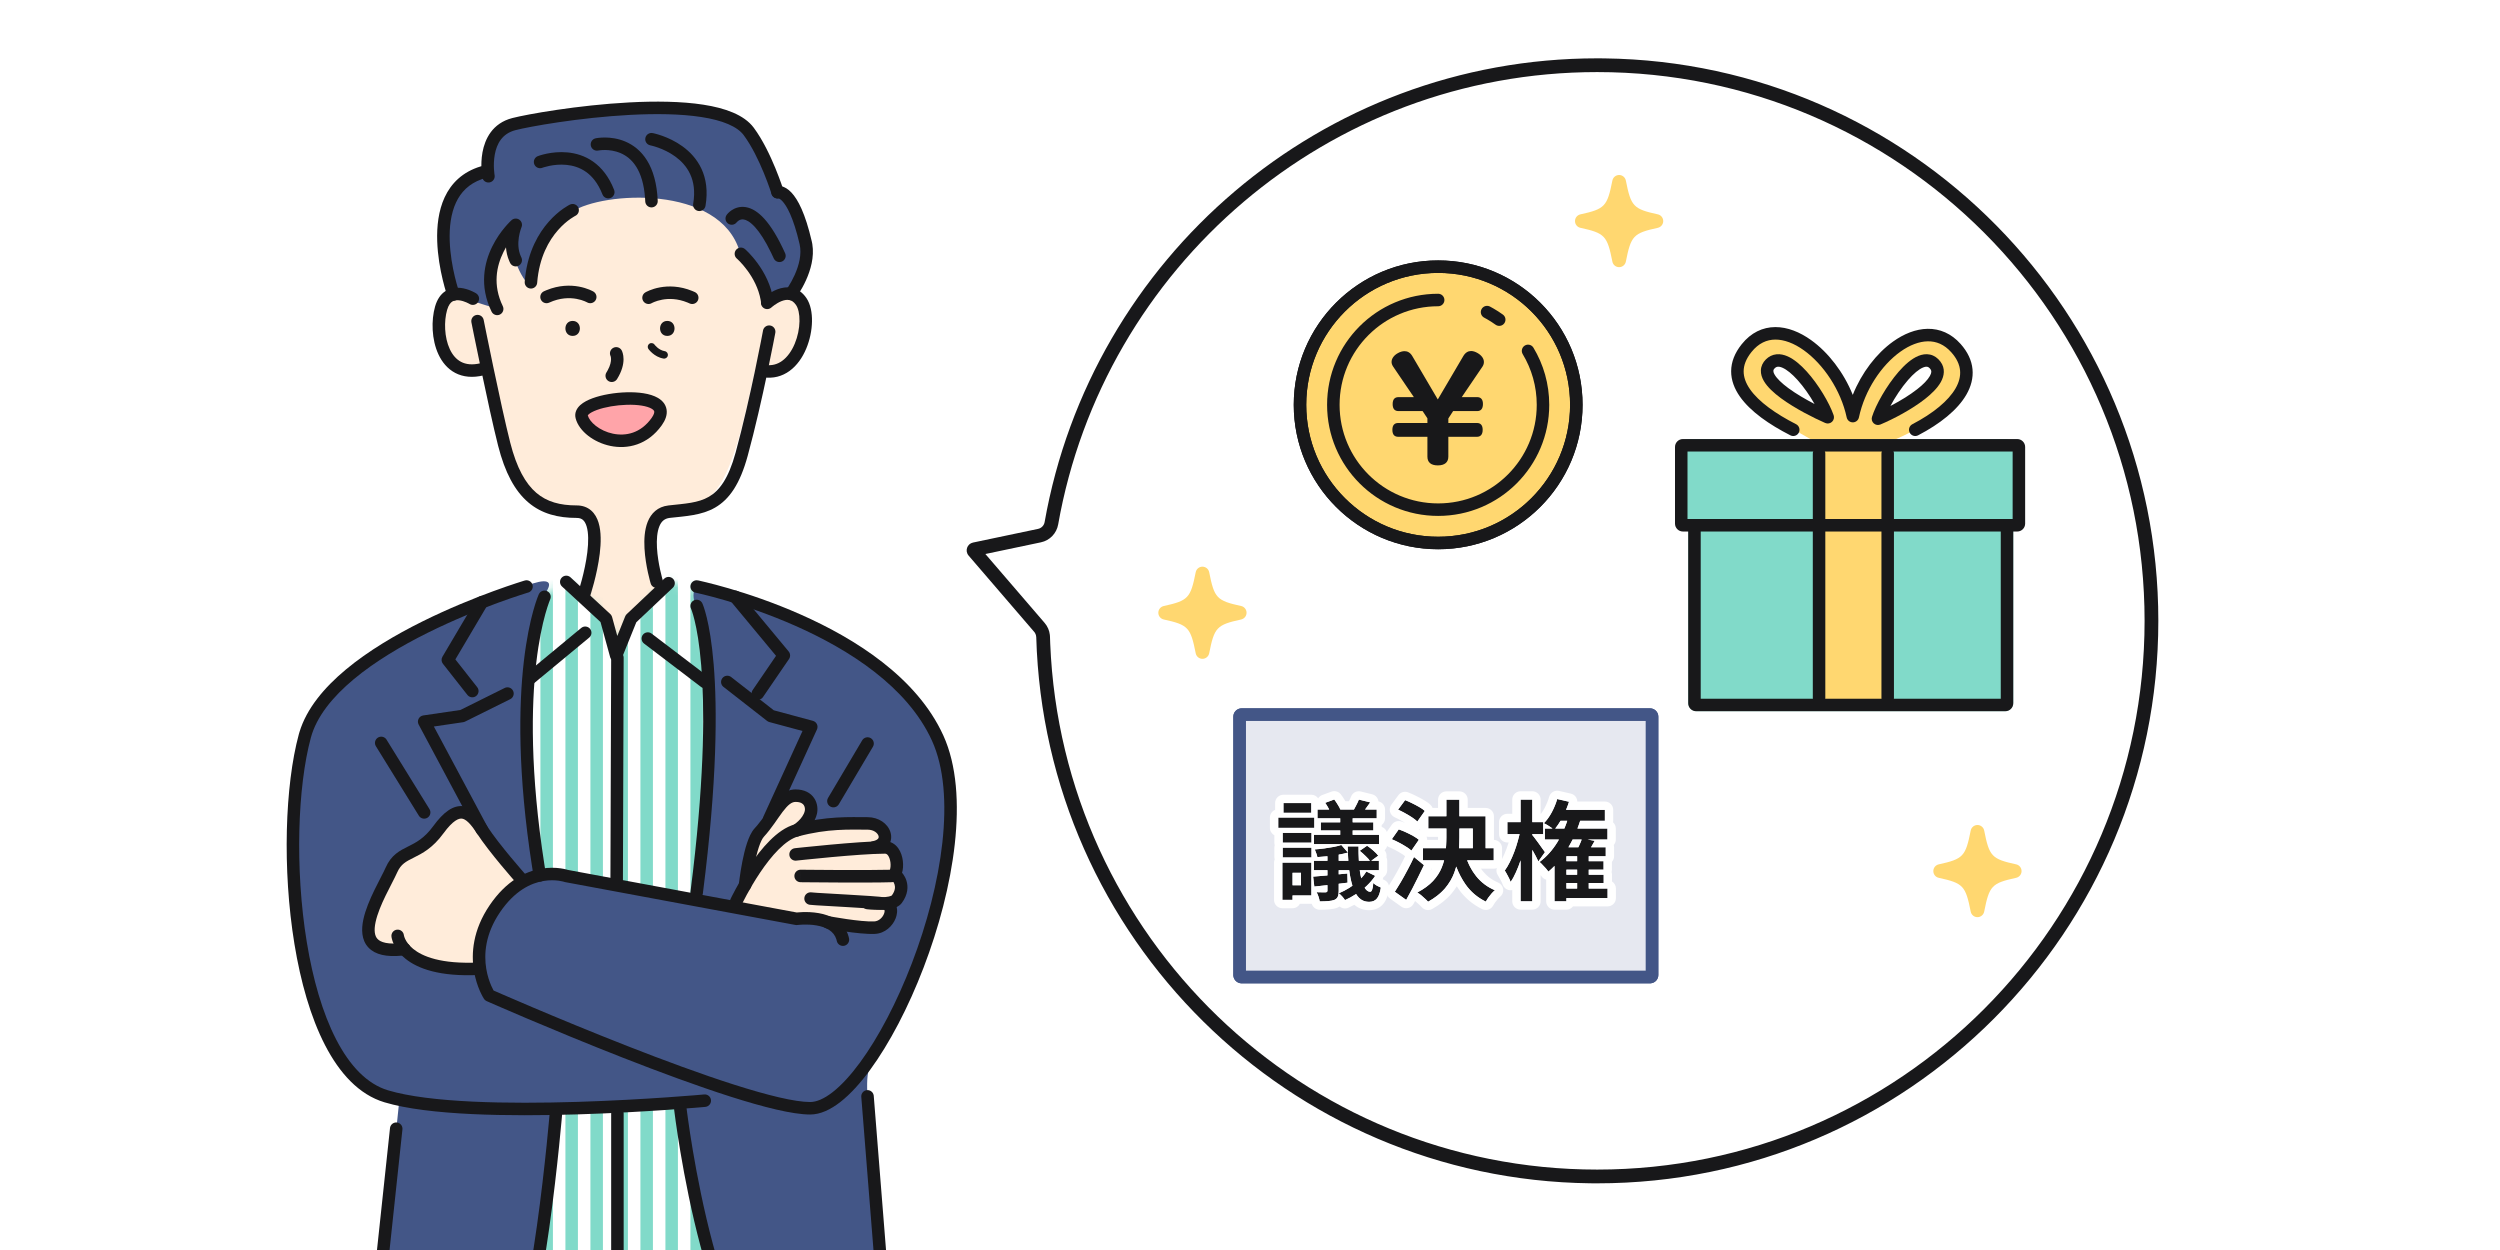 <svg width="300" height="150" viewBox="0 0 300 150" fill="none" xmlns="http://www.w3.org/2000/svg">
<path d="M0 0H300V150H0V0Z" fill="white"/>
<path d="M0 0H300V150H0V0Z" fill="white"/>
<g clip-path="url(#clip0_1281_2616)">
<path d="M95.9 143.9L54.2 144.5C52.8 151.6 50 166.28 50 168.2V187.1C50 192.14 51.2 254.4 51.8 284.9L56.6 287.3L71.3 286.1L75.8 171.2L79.7 286.1L94.4 287.3L100.1 284V175.1C100.1 170.06 97.3 152.2 95.9 143.9Z" fill="#435687"/>
<path d="M95.918 142.987C96.223 143.039 96.472 143.276 96.53 143.59C99.198 158.123 99.837 164.054 100.751 173.166C100.983 175.483 101.134 183.605 101.233 194.416C101.333 205.252 101.38 218.845 101.399 232.153C101.418 245.461 101.408 258.485 101.393 268.181C101.386 273.029 101.378 277.047 101.372 279.851C101.368 281.253 101.365 282.352 101.363 283.101C101.362 283.475 101.362 283.762 101.361 283.956C101.361 284.052 101.36 284.125 101.36 284.174V284.248C101.358 284.248 101.317 284.248 100.61 284.246L101.36 284.248C101.359 284.533 101.196 284.794 100.94 284.919L94.922 287.872C94.805 287.929 94.674 287.955 94.544 287.947L79.52 286.981C79.135 286.956 78.831 286.642 78.818 286.256L75.677 189.476L72.175 286.295C72.161 286.683 71.854 286.996 71.467 287.017L56.948 287.827C56.855 287.832 56.762 287.819 56.673 287.791L51.753 286.183C51.452 286.085 51.245 285.807 51.236 285.491V285.471C51.236 285.458 51.235 285.438 51.234 285.413C51.233 285.36 51.231 285.282 51.228 285.179C51.222 284.974 51.214 284.669 51.203 284.272C51.181 283.476 51.15 282.307 51.11 280.817C51.031 277.836 50.92 273.566 50.792 268.413C50.535 258.106 50.21 244.262 49.935 230.115C49.66 215.968 49.435 201.516 49.38 189.993C49.353 184.232 49.369 179.199 49.441 175.301C49.513 171.429 49.642 168.615 49.854 167.338C50.706 162.222 51.335 157.008 51.829 152.768C52.075 150.652 52.288 148.771 52.477 147.276C52.664 145.797 52.834 144.64 53 143.996L53.041 143.877C53.158 143.613 53.421 143.435 53.718 143.432L95.784 142.976L95.918 142.987ZM54.335 144.925C54.226 145.517 54.103 146.374 53.965 147.464C53.778 148.95 53.566 150.817 53.319 152.941C52.825 157.183 52.192 162.43 51.334 167.585C51.143 168.731 51.013 171.423 50.94 175.329C50.868 179.209 50.853 184.229 50.88 189.985C50.935 201.497 51.159 215.941 51.434 230.085C51.709 244.229 52.035 258.07 52.292 268.375C52.42 273.528 52.531 277.796 52.61 280.777C52.65 282.267 52.681 283.435 52.703 284.231C52.71 284.506 52.716 284.737 52.721 284.92L57.007 286.321L70.701 285.557L74.872 170.273C74.878 170.104 74.941 169.951 75.04 169.83L74.88 164.915L68.884 158.757L69.96 157.71L76.159 164.077L76.246 164.185C76.322 164.3 76.366 164.435 76.371 164.576L80.296 285.527L94.44 286.436L99.861 283.778C99.862 283.6 99.862 283.372 99.863 283.097C99.865 282.349 99.868 281.249 99.872 279.847C99.878 277.043 99.886 273.027 99.893 268.179C99.908 258.483 99.918 245.461 99.899 232.155C99.88 218.848 99.833 205.259 99.733 194.429C99.633 183.574 99.481 175.545 99.257 173.315C98.36 164.365 97.731 158.516 95.167 144.483L54.335 144.925ZM68.899 157.697C69.196 157.408 69.671 157.414 69.96 157.71L68.884 158.757C68.596 158.461 68.602 157.986 68.899 157.697Z" fill="#18181A"/>
<path d="M74.369 20C59.009 19.76 55.969 30.3 56.369 35.6C55.869 35 54.569 34.28 53.369 36.2C51.869 38.6 52.769 41.6 54.269 43.4C55.469 44.84 58.7 44.3 58.7 44.3C59.3 47.9 60.695 57.658 63.5 59.6C67.4 62.3 68.3 59.6 70.7 61.7C72.62 63.38 70.869 69 70.169 71.6L72.269 73.7L74 78.2L76.1 73.7L79.4 70.4C78.7 68.6 77.78 65.36 78.5 63.2C79.4 60.5 81.822 62.341 85.169 59.6C88.1 57.2 89.669 48.5 90.569 44.6C93.869 44.9 95.969 44 96.569 39.2C97.049 35.36 95.169 35.2 94.169 35.6C93.969 30.5 89.729 20.24 74.369 20Z" fill="#FFECDA"/>
<path d="M75.2 47.9C71.36 47.9 70.2 49.1 70.1 49.7C69.5 50.6 71 52.7 74 53C77 53.3 78.5 50.9 79.1 50.3C79.7 49.7 80 47.9 75.2 47.9Z" fill="#FFA4A9"/>
<path d="M75.18 47.075C76.557 47.037 78.014 47.198 78.955 47.751C79.449 48.041 79.889 48.495 79.991 49.156C80.09 49.794 79.841 50.433 79.41 51.036C77.713 53.412 75.295 53.936 73.247 53.51C72.236 53.299 71.305 52.857 70.576 52.289C69.858 51.729 69.276 50.998 69.072 50.182C68.904 49.508 69.244 48.962 69.635 48.608C70.019 48.261 70.553 47.992 71.117 47.786C72.259 47.368 73.768 47.114 75.18 47.075ZM75.221 48.575C73.933 48.611 72.591 48.844 71.633 49.195C71.147 49.373 70.819 49.559 70.641 49.72C70.574 49.78 70.546 49.82 70.534 49.842C70.637 50.221 70.954 50.68 71.499 51.105C72.045 51.531 72.764 51.876 73.553 52.041C75.105 52.364 76.886 51.988 78.189 50.164C78.508 49.717 78.523 49.475 78.509 49.385C78.498 49.316 78.451 49.194 78.195 49.044C77.637 48.715 76.543 48.538 75.221 48.575Z" fill="#18181A"/>
<path d="M68.717 40.31C69.875 40.31 69.875 38.51 68.717 38.51C67.559 38.51 67.559 40.31 68.717 40.31Z" fill="#18181A"/>
<path d="M80.075 40.31C81.233 40.31 81.233 38.51 80.075 38.51C78.917 38.51 78.917 40.31 80.075 40.31Z" fill="#18181A"/>
<path d="M73.589 41.743C73.954 41.547 74.408 41.684 74.604 42.049L74.084 42.329C74.576 42.065 74.603 42.051 74.604 42.05L74.605 42.051L74.606 42.053C74.607 42.055 74.607 42.057 74.608 42.058C74.61 42.061 74.612 42.065 74.614 42.069C74.618 42.076 74.622 42.085 74.627 42.094C74.636 42.114 74.647 42.138 74.658 42.166C74.681 42.222 74.706 42.295 74.731 42.384C74.781 42.564 74.824 42.808 74.824 43.11C74.823 43.722 74.643 44.53 74.046 45.489L74.002 45.551C73.769 45.852 73.342 45.934 73.012 45.728C72.661 45.509 72.553 45.046 72.772 44.695L72.929 44.425C73.257 43.82 73.323 43.376 73.324 43.108C73.324 42.952 73.302 42.843 73.286 42.785L73.27 42.736C73.271 42.738 73.273 42.741 73.275 42.745C73.276 42.746 73.277 42.749 73.278 42.752C73.278 42.752 73.279 42.753 73.28 42.755L73.281 42.756L73.282 42.757C73.087 42.392 73.224 41.938 73.589 41.743Z" fill="#18181A"/>
<path d="M77.917 41.251C78.119 41.108 78.4 41.154 78.544 41.355L78.546 41.358C78.549 41.361 78.553 41.367 78.56 41.376C78.573 41.392 78.594 41.418 78.622 41.451C78.68 41.516 78.767 41.607 78.878 41.702C79.105 41.894 79.41 42.082 79.768 42.139C80.013 42.178 80.18 42.409 80.141 42.655C80.102 42.9 79.871 43.067 79.626 43.028C79.048 42.935 78.595 42.64 78.296 42.387C78.145 42.259 78.027 42.136 77.947 42.044C77.906 41.998 77.874 41.96 77.852 41.931C77.841 41.917 77.832 41.905 77.825 41.896C77.822 41.892 77.819 41.888 77.817 41.885C77.816 41.884 77.815 41.882 77.815 41.881L77.813 41.879L77.768 41.8C77.683 41.609 77.74 41.378 77.917 41.251Z" fill="#18181A"/>
<path d="M65.577 34.822C67.095 34.199 68.45 34.206 69.449 34.387C69.979 34.483 70.408 34.627 70.709 34.75C70.859 34.812 70.979 34.868 71.063 34.911C71.106 34.933 71.14 34.95 71.165 34.964C71.177 34.971 71.187 34.977 71.195 34.982C71.199 34.984 71.203 34.986 71.206 34.987L71.212 34.99V34.991C71.21 34.995 71.186 35.037 70.901 35.515L71.213 34.991C71.569 35.203 71.685 35.664 71.474 36.02C71.262 36.374 70.804 36.491 70.449 36.282C70.449 36.282 70.448 36.281 70.446 36.281L70.447 36.282L70.445 36.281V36.279C70.444 36.279 70.442 36.279 70.44 36.278C70.43 36.272 70.412 36.262 70.386 36.249C70.334 36.223 70.251 36.184 70.141 36.139C69.921 36.049 69.594 35.938 69.183 35.864C68.365 35.716 67.215 35.711 65.898 36.317C65.522 36.49 65.076 36.326 64.903 35.949C64.73 35.573 64.895 35.127 65.271 34.954L65.577 34.822Z" fill="#18181A"/>
<path d="M79.204 34.483C80.203 34.302 81.558 34.295 83.077 34.917L83.382 35.05L83.451 35.087C83.778 35.28 83.912 35.693 83.75 36.045C83.587 36.398 83.186 36.565 82.827 36.442L82.755 36.413L82.51 36.306C81.297 35.808 80.237 35.821 79.471 35.959C79.06 36.034 78.732 36.145 78.511 36.235C78.402 36.28 78.319 36.319 78.267 36.345C78.242 36.358 78.223 36.368 78.213 36.374C78.211 36.375 78.209 36.375 78.208 36.376L78.209 36.377C77.853 36.588 77.392 36.471 77.18 36.116C76.968 35.76 77.085 35.299 77.441 35.087L77.752 35.611C77.469 35.135 77.444 35.092 77.442 35.087V35.087L77.448 35.084C77.451 35.082 77.454 35.08 77.458 35.078C77.466 35.073 77.476 35.067 77.489 35.06C77.514 35.046 77.548 35.029 77.59 35.007C77.675 34.964 77.794 34.908 77.945 34.846C78.246 34.724 78.674 34.579 79.204 34.483ZM78.207 36.377L78.205 36.379L78.206 36.377H78.207Z" fill="#18181A"/>
<path d="M53.669 24.2C52.229 26.84 53.469 32.7 54.269 35.3C56.669 36.2 60.869 37.4 59.969 37.1C59.069 36.8 59.069 34.7 59.369 31.7C59.669 28.7 61.469 26.6 61.469 29.3C61.469 32 64.169 35.9 63.869 33.5C63.569 31.1 65.069 27.8 68.669 25.4C72.269 23 86.369 22.1 88.769 30.2C89.069 30.5 89.909 31.4 90.869 32.6C92.069 34.1 91.769 36.8 92.369 35.9C92.849 35.18 94.369 35.2 95.069 35.3C95.769 34.2 97.049 31.22 96.569 28.1C96.089 24.98 94.169 23.4 93.269 23C92.869 21.8 91.649 18.74 89.969 16.1C87.869 12.8 82.469 12.8 78.569 12.8C74.669 12.8 64.169 14 60.869 15.2C58.229 16.16 58.169 19.2 58.469 20.6C57.469 20.7 55.109 21.56 53.669 24.2Z" fill="#435687"/>
<path d="M57.158 37.798C57.565 37.718 57.959 37.981 58.04 38.387L58.041 38.389C58.041 38.39 58.042 38.392 58.042 38.394C58.043 38.399 58.044 38.407 58.046 38.417C58.05 38.436 58.056 38.465 58.064 38.502C58.079 38.578 58.101 38.69 58.13 38.834C58.188 39.122 58.272 39.539 58.376 40.053C58.585 41.082 58.877 42.5 59.203 44.06C59.858 47.185 60.654 50.862 61.227 53.115C62.009 56.189 63.078 58.046 64.362 59.142C65.631 60.225 67.209 60.65 69.2 60.65C69.884 60.65 70.473 60.857 70.937 61.259C71.387 61.651 71.663 62.178 71.83 62.729C72.158 63.812 72.123 65.177 71.97 66.44C71.814 67.724 71.524 68.998 71.276 69.944C71.151 70.418 71.036 70.814 70.951 71.092C70.909 71.231 70.875 71.341 70.851 71.417C70.839 71.454 70.829 71.484 70.823 71.504C70.819 71.515 70.817 71.522 70.815 71.528C70.814 71.531 70.813 71.533 70.813 71.535L70.812 71.536V71.537L70.783 71.609C70.627 71.955 70.231 72.134 69.862 72.011C69.47 71.88 69.258 71.456 69.389 71.063V71.062C69.389 71.061 69.389 71.06 69.39 71.058C69.391 71.054 69.394 71.047 69.397 71.039C69.402 71.021 69.41 70.995 69.421 70.96C69.443 70.891 69.476 70.788 69.516 70.657C69.596 70.394 69.705 70.016 69.824 69.563C70.064 68.652 70.336 67.45 70.481 66.259C70.627 65.047 70.629 63.938 70.395 63.165C70.28 62.788 70.125 62.541 69.952 62.391C69.793 62.253 69.566 62.15 69.2 62.15C66.992 62.15 65.02 61.675 63.389 60.283C61.774 58.904 60.593 56.71 59.773 53.485C59.191 51.197 58.39 47.49 57.736 44.368C57.408 42.804 57.116 41.383 56.906 40.352C56.802 39.837 56.718 39.418 56.659 39.13C56.63 38.986 56.608 38.873 56.593 38.797C56.585 38.76 56.579 38.73 56.575 38.711C56.573 38.701 56.572 38.693 56.571 38.688C56.57 38.686 56.57 38.683 56.569 38.682V38.68C56.489 38.274 56.752 37.879 57.158 37.798Z" fill="#18181A"/>
<path d="M91.562 39.663C91.638 39.256 92.029 38.987 92.436 39.063C92.818 39.133 93.079 39.482 93.048 39.861L93.037 39.937V39.939C93.037 39.94 93.037 39.941 93.036 39.943C93.035 39.947 93.035 39.953 93.033 39.961C93.03 39.977 93.025 40 93.02 40.031C93.008 40.092 92.991 40.183 92.969 40.301C92.924 40.537 92.858 40.88 92.773 41.313C92.604 42.178 92.359 43.4 92.059 44.829C91.457 47.685 90.629 51.377 89.724 54.697C88.798 58.093 87.516 59.926 85.812 60.911C84.177 61.857 82.243 61.939 80.383 62.146C79.738 62.217 79.359 62.567 79.116 63.174C78.854 63.83 78.782 64.736 78.836 65.721C78.889 66.689 79.059 67.657 79.219 68.389C79.298 68.753 79.374 69.055 79.43 69.265C79.457 69.369 79.48 69.451 79.495 69.505L79.517 69.58C79.517 69.582 79.517 69.583 79.518 69.583C79.637 69.98 79.413 70.398 79.017 70.518C78.62 70.637 78.202 70.413 78.082 70.017L78.8 69.8C78.14 69.999 78.087 70.015 78.082 70.016L78.081 70.015V70.014C78.081 70.013 78.08 70.01 78.079 70.008C78.078 70.003 78.076 69.997 78.073 69.989C78.068 69.972 78.062 69.947 78.053 69.915C78.035 69.853 78.01 69.763 77.98 69.65C77.919 69.422 77.838 69.098 77.753 68.708C77.584 67.933 77.398 66.881 77.339 65.804C77.281 64.743 77.34 63.576 77.724 62.616C78.127 61.608 78.912 60.8 80.217 60.654C82.257 60.428 83.772 60.359 85.061 59.614C86.283 58.907 87.402 57.508 88.276 54.303C89.171 51.024 89.992 47.365 90.591 44.521C90.89 43.1 91.134 41.884 91.302 41.025C91.386 40.595 91.451 40.254 91.495 40.021C91.517 39.904 91.535 39.815 91.546 39.754C91.552 39.724 91.556 39.701 91.559 39.686C91.56 39.678 91.561 39.673 91.561 39.669C91.562 39.667 91.562 39.665 91.562 39.664V39.663Z" fill="#18181A"/>
<path d="M93.269 34.726C93.761 34.537 94.375 34.405 95.017 34.533C95.683 34.665 96.291 35.062 96.769 35.767C97.273 36.509 97.458 37.547 97.439 38.577C97.421 39.628 97.189 40.779 96.752 41.825C96.317 42.867 95.655 43.854 94.742 44.516C93.866 45.151 92.787 45.465 91.55 45.266L91.301 45.219L91.227 45.2C90.865 45.084 90.643 44.709 90.724 44.33C90.805 43.95 91.16 43.698 91.538 43.74L91.613 43.752L91.782 43.784C92.614 43.919 93.295 43.713 93.861 43.302C94.487 42.849 95.003 42.12 95.368 41.247C95.731 40.378 95.924 39.414 95.939 38.55C95.955 37.665 95.784 36.986 95.528 36.609C95.248 36.196 94.965 36.051 94.724 36.004C94.457 35.951 94.144 35.997 93.805 36.127C93.469 36.255 93.159 36.447 92.925 36.615C92.81 36.697 92.719 36.77 92.657 36.821C92.627 36.846 92.604 36.866 92.59 36.879C92.583 36.885 92.578 36.89 92.575 36.892C92.574 36.893 92.573 36.894 92.573 36.894V36.893H92.574L92.573 36.892C92.27 37.174 91.797 37.158 91.515 36.855C91.232 36.552 91.249 36.078 91.552 35.795L92.303 36.601C92.239 36.533 92.161 36.448 92.064 36.343C91.554 35.797 91.552 35.795 91.552 35.794H91.553L91.565 35.782C91.573 35.775 91.583 35.767 91.595 35.756C91.619 35.735 91.653 35.705 91.695 35.669C91.78 35.599 91.901 35.502 92.051 35.395C92.346 35.184 92.772 34.916 93.269 34.726Z" fill="#18181A"/>
<path d="M53.491 34.908C54.073 34.545 54.706 34.49 55.235 34.545C55.762 34.599 56.237 34.767 56.566 34.911C56.734 34.984 56.872 35.054 56.97 35.107C57.019 35.134 57.058 35.157 57.087 35.173C57.101 35.182 57.113 35.189 57.122 35.194C57.126 35.197 57.13 35.198 57.133 35.2C57.134 35.201 57.136 35.202 57.137 35.203L57.138 35.204H57.139C57.139 35.204 57.137 35.207 57.011 35.409L57.139 35.205C57.49 35.425 57.596 35.887 57.377 36.238C57.157 36.589 56.694 36.695 56.343 36.475C56.34 36.474 56.335 36.471 56.328 36.467C56.313 36.459 56.288 36.444 56.255 36.425C56.188 36.389 56.089 36.339 55.967 36.286C55.716 36.177 55.398 36.07 55.08 36.037C54.764 36.004 54.498 36.048 54.285 36.18C54.081 36.307 53.829 36.577 53.652 37.193C53.266 38.541 53.314 40.478 53.975 41.897C54.3 42.593 54.75 43.119 55.323 43.421C55.886 43.717 56.652 43.84 57.7 43.579C58.102 43.479 58.508 43.723 58.608 44.125C58.708 44.526 58.464 44.934 58.062 45.034C56.725 45.367 55.572 45.246 54.626 44.749C53.69 44.257 53.04 43.44 52.616 42.532C51.781 40.742 51.738 38.426 52.21 36.78C52.462 35.899 52.9 35.276 53.491 34.908Z" fill="#18181A"/>
<path d="M68.395 24.549C68.769 24.371 69.217 24.53 69.395 24.904C69.572 25.278 69.413 25.724 69.039 25.902L69.04 25.903L69.038 25.904C69.034 25.906 69.025 25.91 69.014 25.916C68.989 25.929 68.949 25.951 68.897 25.981C68.791 26.042 68.632 26.139 68.438 26.276C68.048 26.55 67.516 26.983 66.967 27.607C65.875 28.847 64.699 30.86 64.461 33.936L64.451 34.012C64.384 34.386 64.042 34.655 63.655 34.625C63.242 34.593 62.933 34.233 62.965 33.82L63.027 33.189C63.397 30.101 64.637 27.982 65.841 26.615C66.48 25.889 67.104 25.38 67.574 25.049C67.809 24.884 68.006 24.762 68.148 24.68C68.22 24.639 68.278 24.609 68.319 24.587C68.34 24.576 68.357 24.567 68.369 24.561L68.393 24.549H68.394C68.394 24.549 68.394 24.549 68.631 25.046L68.395 24.549Z" fill="#18181A"/>
<path d="M62.574 27.285C62.569 27.297 62.561 27.317 62.55 27.344C62.53 27.399 62.5 27.483 62.466 27.591C62.398 27.808 62.316 28.117 62.261 28.479C62.157 29.17 62.163 29.991 62.489 30.735L62.558 30.882L62.59 30.953C62.725 31.307 62.574 31.714 62.227 31.889C61.88 32.064 61.462 31.945 61.258 31.624L61.219 31.558L61.116 31.338C60.871 30.781 60.756 30.213 60.717 29.68C60.615 29.856 60.515 30.04 60.42 30.233C59.591 31.905 59.096 34.178 60.337 36.744C60.518 37.116 60.362 37.564 59.99 37.745C59.617 37.925 59.169 37.77 58.988 37.397C57.488 34.299 58.106 31.524 59.076 29.567C59.558 28.593 60.131 27.812 60.582 27.276C60.807 27.007 61.004 26.797 61.147 26.653C61.218 26.581 61.277 26.524 61.318 26.485C61.339 26.465 61.356 26.449 61.368 26.438C61.374 26.433 61.379 26.428 61.383 26.425L61.389 26.418C61.39 26.418 61.395 26.424 61.889 26.978L61.39 26.418C61.653 26.184 62.042 26.164 62.327 26.369C62.612 26.575 62.716 26.95 62.578 27.273C62.577 27.275 62.576 27.279 62.574 27.285Z" fill="#18181A"/>
<path d="M87.804 25.223C88.186 24.97 88.767 24.736 89.499 24.857C90.221 24.976 90.971 25.42 91.74 26.277C92.509 27.133 93.336 28.442 94.216 30.389C94.387 30.766 94.219 31.21 93.842 31.381C93.488 31.541 93.076 31.404 92.885 31.075L92.85 31.007L92.537 30.339C91.819 28.855 91.175 27.892 90.625 27.28C89.999 26.583 89.534 26.384 89.255 26.338C88.988 26.294 88.785 26.373 88.632 26.474C88.554 26.526 88.492 26.581 88.453 26.622C88.433 26.642 88.421 26.657 88.414 26.665C88.412 26.668 88.411 26.669 88.41 26.67L88.414 26.664L88.416 26.662V26.661C88.174 26.996 87.706 27.072 87.37 26.83C87.034 26.588 86.958 26.119 87.201 25.783L87.777 26.198C87.201 25.783 87.201 25.783 87.201 25.782L87.203 25.781L87.208 25.772C87.212 25.768 87.216 25.762 87.221 25.756C87.23 25.744 87.242 25.729 87.256 25.712C87.285 25.677 87.324 25.631 87.373 25.58C87.472 25.478 87.616 25.347 87.804 25.223Z" fill="#18181A"/>
<path d="M88.34 29.968C88.61 29.654 89.084 29.62 89.397 29.89H89.398L89.402 29.894C89.404 29.896 89.407 29.899 89.411 29.902C89.418 29.908 89.427 29.917 89.439 29.928C89.463 29.949 89.497 29.98 89.539 30.019C89.622 30.098 89.74 30.211 89.88 30.357C90.16 30.649 90.535 31.075 90.925 31.612C91.702 32.681 92.565 34.233 92.812 36.101C92.867 36.512 92.578 36.889 92.168 36.943C91.783 36.994 91.427 36.744 91.34 36.374L91.326 36.299L91.282 36.014C91.033 34.602 90.361 33.387 89.713 32.494C89.369 32.021 89.039 31.648 88.797 31.395C88.676 31.269 88.577 31.174 88.51 31.111C88.478 31.08 88.452 31.057 88.436 31.043C88.428 31.036 88.422 31.03 88.419 31.027C88.417 31.026 88.416 31.026 88.416 31.025H88.417L88.361 30.973C88.1 30.696 88.086 30.262 88.34 29.968Z" fill="#18181A"/>
<path d="M57.744 19.953C58.117 19.88 58.491 20.101 58.604 20.472C58.724 20.868 58.501 21.287 58.105 21.407L57.788 21.512C56.242 22.067 55.296 23.073 54.724 24.298C54.101 25.634 53.913 27.258 53.965 28.88C54.016 30.494 54.303 32.048 54.581 33.206C54.719 33.783 54.854 34.258 54.954 34.586C55.004 34.75 55.044 34.877 55.072 34.962C55.086 35.005 55.097 35.037 55.104 35.058C55.108 35.068 55.11 35.076 55.112 35.08C55.113 35.083 55.114 35.084 55.114 35.085V35.086C55.252 35.477 55.047 35.905 54.657 36.043C54.267 36.181 53.838 35.976 53.7 35.586L54.407 35.336C53.744 35.571 53.703 35.585 53.7 35.585C53.7 35.584 53.699 35.582 53.699 35.581C53.698 35.579 53.697 35.577 53.696 35.574C53.693 35.566 53.69 35.556 53.685 35.543C53.676 35.517 53.664 35.48 53.648 35.433C53.617 35.337 53.572 35.198 53.518 35.022C53.411 34.669 53.268 34.166 53.122 33.556C52.83 32.339 52.521 30.678 52.465 28.928C52.41 27.186 52.603 25.297 53.365 23.663C54.141 22.001 55.495 20.633 57.669 19.972L57.744 19.953Z" fill="#18181A"/>
<path d="M75.527 12.289C78.62 12.125 81.764 12.152 84.399 12.562C85.717 12.766 86.933 13.07 87.96 13.509C88.984 13.946 89.866 14.535 90.458 15.336C91.536 16.794 92.427 18.682 93.041 20.173C93.35 20.924 93.595 21.588 93.762 22.064C93.845 22.302 93.909 22.493 93.953 22.626C93.975 22.692 93.991 22.745 94.003 22.78C94.008 22.798 94.013 22.812 94.016 22.821C94.018 22.826 94.019 22.829 94.019 22.832C94.02 22.833 94.02 22.835 94.02 22.836H94.021V22.837L94.04 22.911C94.116 23.284 93.899 23.661 93.528 23.776C93.133 23.899 92.712 23.678 92.589 23.282L92.588 23.28C92.587 23.279 92.587 23.276 92.586 23.273C92.583 23.265 92.579 23.253 92.574 23.237C92.564 23.206 92.549 23.157 92.528 23.095C92.487 22.97 92.425 22.788 92.346 22.56C92.185 22.103 91.951 21.465 91.654 20.743C91.055 19.287 90.219 17.535 89.252 16.228C88.872 15.714 88.249 15.263 87.371 14.889C86.496 14.515 85.412 14.237 84.169 14.044C81.681 13.657 78.654 13.626 75.606 13.787C69.509 14.11 63.484 15.196 61.849 15.62C60.245 16.036 59.608 17.262 59.374 18.547C59.257 19.189 59.25 19.812 59.275 20.28C59.288 20.512 59.308 20.703 59.324 20.832C59.332 20.896 59.34 20.946 59.345 20.978C59.347 20.993 59.348 21.004 59.349 21.011L59.361 21.093C59.392 21.472 59.13 21.82 58.748 21.89C58.341 21.964 57.95 21.694 57.875 21.287L58.826 21.112C58.763 21.124 58.692 21.137 58.613 21.151C57.883 21.285 57.875 21.287 57.875 21.286V21.283C57.875 21.282 57.874 21.28 57.874 21.278C57.873 21.274 57.872 21.269 57.871 21.263C57.869 21.25 57.866 21.232 57.862 21.209C57.855 21.164 57.846 21.1 57.836 21.02C57.816 20.86 57.792 20.633 57.777 20.359C57.748 19.816 57.754 19.069 57.898 18.277C58.188 16.692 59.075 14.79 61.472 14.168C63.217 13.716 69.344 12.617 75.527 12.289Z" fill="#18181A"/>
<path d="M93.353 22.305C93.477 22.299 93.63 22.31 93.804 22.355C94.158 22.446 94.556 22.667 94.962 23.096C95.754 23.93 96.636 25.606 97.413 28.962L97.477 29.279C97.74 30.861 97.25 32.446 96.735 33.595C96.454 34.221 96.152 34.748 95.92 35.119C95.804 35.305 95.705 35.454 95.633 35.557C95.597 35.608 95.569 35.65 95.548 35.678C95.538 35.692 95.53 35.703 95.524 35.711C95.521 35.715 95.519 35.718 95.517 35.721C95.516 35.722 95.515 35.723 95.514 35.724L95.513 35.726L95.463 35.785C95.205 36.064 94.773 36.108 94.462 35.875C94.132 35.626 94.064 35.157 94.313 34.825C94.313 34.825 94.315 34.824 94.317 34.822C94.32 34.817 94.325 34.809 94.332 34.799C94.347 34.778 94.37 34.746 94.4 34.703C94.459 34.617 94.546 34.489 94.648 34.325C94.853 33.997 95.12 33.53 95.366 32.982C95.869 31.858 96.233 30.508 95.953 29.302V29.301C95.194 26.028 94.388 24.67 93.874 24.129C93.63 23.871 93.47 23.818 93.43 23.808C93.427 23.807 93.424 23.806 93.421 23.806C93.058 23.863 92.699 23.647 92.588 23.285C92.467 22.889 92.689 22.47 93.085 22.349L93.282 22.989C93.085 22.349 93.087 22.348 93.088 22.348L93.09 22.347C93.092 22.346 93.094 22.346 93.096 22.346C93.1 22.345 93.103 22.343 93.107 22.342C93.115 22.34 93.123 22.338 93.132 22.336C93.15 22.332 93.17 22.328 93.193 22.323C93.237 22.315 93.291 22.308 93.353 22.305ZM93.474 23.796C93.479 23.795 93.484 23.794 93.489 23.793C93.494 23.792 93.5 23.79 93.506 23.788C93.509 23.788 93.512 23.787 93.515 23.786C93.516 23.786 93.517 23.785 93.518 23.784C93.503 23.789 93.489 23.793 93.474 23.796Z" fill="#18181A"/>
<path d="M65.614 18.438C66.249 18.307 67.134 18.196 68.109 18.29C69.086 18.384 70.169 18.685 71.173 19.392C72.182 20.102 73.069 21.19 73.694 22.786C73.845 23.171 73.654 23.606 73.268 23.757C72.882 23.908 72.447 23.718 72.296 23.333C71.766 21.98 71.052 21.141 70.31 20.619C69.563 20.093 68.745 19.858 67.965 19.783C67.183 19.708 66.454 19.796 65.916 19.907C65.649 19.962 65.433 20.021 65.287 20.066C65.215 20.088 65.159 20.107 65.124 20.12C65.107 20.126 65.094 20.131 65.087 20.133L65.08 20.134L65.081 20.135C64.695 20.285 64.261 20.093 64.112 19.707C63.962 19.32 64.154 18.886 64.54 18.736L65.041 20.032C65.006 19.94 64.939 19.765 64.811 19.435L64.541 18.736L64.544 18.735C64.546 18.734 64.548 18.733 64.55 18.732C64.555 18.73 64.561 18.728 64.569 18.725C64.584 18.72 64.605 18.713 64.63 18.704C64.682 18.686 64.756 18.661 64.848 18.632C65.032 18.576 65.294 18.504 65.614 18.438Z" fill="#18181A"/>
<path d="M72.611 16.501C73.264 16.506 74.156 16.605 75.07 16.999C75.995 17.398 76.927 18.093 77.645 19.254C78.358 20.408 78.835 21.982 78.928 24.107C78.946 24.52 78.626 24.871 78.212 24.889C77.824 24.906 77.492 24.625 77.437 24.249L77.43 24.172L77.41 23.817C77.292 22.074 76.882 20.872 76.369 20.043C75.827 19.166 75.143 18.665 74.476 18.377C73.798 18.085 73.119 18.005 72.601 18.001C72.344 18 72.132 18.018 71.987 18.035C71.916 18.043 71.862 18.051 71.827 18.057C71.81 18.06 71.798 18.062 71.791 18.063C71.79 18.063 71.788 18.063 71.787 18.063L71.788 18.064C71.383 18.149 70.986 17.891 70.9 17.486C70.814 17.081 71.073 16.682 71.478 16.596L71.598 17.163C71.478 16.596 71.478 16.596 71.479 16.596H71.48L71.482 16.595C71.484 16.595 71.487 16.595 71.489 16.594C71.495 16.593 71.502 16.591 71.51 16.589C71.527 16.586 71.55 16.582 71.578 16.578C71.635 16.568 71.714 16.556 71.812 16.544C72.007 16.521 72.282 16.499 72.611 16.501Z" fill="#18181A"/>
<path d="M77.442 16.567C77.518 16.16 77.911 15.892 78.318 15.969L78.233 16.421C78.316 15.98 78.318 15.969 78.319 15.969L78.32 15.97H78.323C78.324 15.97 78.326 15.97 78.328 15.971C78.334 15.972 78.341 15.974 78.349 15.975C78.366 15.979 78.389 15.984 78.418 15.99C78.476 16.003 78.558 16.022 78.66 16.049C78.864 16.102 79.15 16.185 79.487 16.305C80.157 16.546 81.049 16.942 81.911 17.569C82.775 18.198 83.625 19.069 84.177 20.258C84.732 21.453 84.964 22.923 84.66 24.704C84.591 25.112 84.203 25.387 83.795 25.317C83.387 25.248 83.112 24.86 83.182 24.452C83.439 22.945 83.233 21.786 82.817 20.89C82.397 19.986 81.741 19.3 81.029 18.782C80.316 18.263 79.562 17.926 78.981 17.718C78.692 17.614 78.45 17.543 78.282 17.5C78.199 17.478 78.135 17.463 78.093 17.454C78.072 17.449 78.057 17.446 78.048 17.444C78.044 17.443 78.041 17.444 78.039 17.443L78.04 17.442C77.633 17.365 77.365 16.974 77.442 16.567Z" fill="#18181A"/>
<path d="M68 69.8L62.3 73.1L57.5 155C60.1 156.7 66.8 160.28 72.8 161C78.8 161.72 86.5 158.9 89.6 157.4L87.2 137.6V91.4L84.5 75.5L83.6 70.7L80.3 69.8L75.8 74L74 78.5L72.8 74L68 69.8Z" fill="white"/>
<mask id="mask0_1281_2616" style="mask-type:alpha" maskUnits="userSpaceOnUse" x="57" y="69" width="33" height="93">
<path d="M68 69.8L62.3 73.1L57.5 155C60.1 156.7 66.8 160.28 72.8 161C78.8 161.72 86.5 158.9 89.6 157.4L87.2 137.6V91.4L84.5 75.5L83.6 70.7L80.3 69.8L75.8 74L74 78.5L72.8 74L68 69.8Z" fill="white"/>
</mask>
<g mask="url(#mask0_1281_2616)">
<path d="M76.85 162.8V67.4C76.85 66.986 77.186 66.65 77.6 66.65C78.014 66.65 78.35 66.986 78.35 67.4V162.8C78.35 163.214 78.014 163.55 77.6 163.55C77.186 163.55 76.85 163.214 76.85 162.8Z" fill="#81DAC9"/>
<path d="M73.85 162.8V67.4C73.85 66.986 74.186 66.65 74.6 66.65C75.014 66.65 75.35 66.986 75.35 67.4V162.8C75.35 163.214 75.014 163.55 74.6 163.55C74.186 163.55 73.85 163.214 73.85 162.8Z" fill="#81DAC9"/>
<path d="M79.85 162.8V67.4C79.85 66.986 80.186 66.65 80.6 66.65C81.014 66.65 81.35 66.986 81.35 67.4V162.8C81.35 163.214 81.014 163.55 80.6 163.55C80.186 163.55 79.85 163.214 79.85 162.8Z" fill="#81DAC9"/>
<path d="M82.85 163.401V68C82.85 67.586 83.186 67.25 83.6 67.25C84.014 67.25 84.35 67.586 84.35 68V163.401C84.35 163.815 84.014 164.151 83.6 164.151C83.186 164.151 82.85 163.815 82.85 163.401Z" fill="#81DAC9"/>
<path d="M70.85 164V68.6C70.85 68.186 71.186 67.85 71.6 67.85C72.014 67.85 72.35 68.186 72.35 68.6V164C72.35 164.415 72.014 164.75 71.6 164.75C71.186 164.75 70.85 164.415 70.85 164Z" fill="#81DAC9"/>
<path d="M67.85 164V68.6C67.85 68.186 68.186 67.85 68.6 67.85C69.014 67.85 69.35 68.186 69.35 68.6V164C69.35 164.415 69.014 164.75 68.6 164.75C68.186 164.75 67.85 164.415 67.85 164Z" fill="#81DAC9"/>
<path d="M64.85 164V68.6C64.85 68.186 65.186 67.85 65.6 67.85C66.014 67.85 66.35 68.186 66.35 68.6V164C66.35 164.415 66.014 164.75 65.6 164.75C65.186 164.75 64.85 164.415 64.85 164Z" fill="#81DAC9"/>
</g>
<path d="M104.6 79.7C98.6 74.9 88.1 71.3 83.6 70.1C82.7 71.6 83.6 72.8 84.2 74.9C84.8 77 85.1 87.2 85.1 90.2C85.1 92.6 84.1 103 83.6 107.9L65 104.9L62.9 88.1C62.3 83.3 65 72.8 65 72.2C65 71.6 66.5 70.1 65.6 69.8C64.7 69.5 62.3 70.7 59.3 71.6C56.3 72.5 43.7 79.1 41.9 80.9C40.1 82.7 35.6 86.9 35.6 93.5C35.6 100.1 35 106.7 37.4 119C39.32 128.84 45.2 131.9 47.9 132.2L44.3 167C48.5 166.9 57.68 166.16 60.8 164C63.92 161.84 65.9 142.5 66.5 133.1L81.2 132.2C82 136.3 83.78 145.4 84.5 149C85.4 153.5 89.9 164.3 93.5 166.1C96.38 167.54 103.7 167.3 107 167C106.2 158.5 104.54 140.3 104.3 135.5C104 129.5 103.7 128.6 105.2 126.5C109.1 121.7 113.3 108.2 113.9 98.9C114.5 89.6 112.1 85.7 104.6 79.7Z" fill="#435687"/>
<path d="M57.8 99.5C59 100.94 61.5 104.3 62.6 105.8C61.8 106.5 59.9 108.32 58.7 110C57.5 111.68 57.4 114.3 57.5 115.4C57.4 115.7 56.6 116.3 54.2 116.3C51.8 116.3 49.4 114.7 48.5 113.9C47.8 114 46.04 113.9 44.6 112.7C42.8 111.2 46.4 104.6 47.3 103.4C48.2 102.2 50 101.9 51.5 101C53 100.1 53 98.9 54.2 98C55.4 97.1 56.3 97.7 57.8 99.5Z" fill="#FFECDA"/>
<path d="M67.401 69.321C67.682 69.017 68.156 68.998 68.461 69.279L73.237 73.689L73.308 73.766C73.374 73.846 73.423 73.941 73.451 74.042L74.075 76.316L75.026 73.959C75.067 73.859 75.129 73.769 75.207 73.695L79.713 69.436C80.014 69.151 80.489 69.164 80.773 69.465C81.058 69.766 81.044 70.241 80.743 70.525L76.356 74.672L74.636 78.936C74.515 79.235 74.218 79.424 73.896 79.405C73.575 79.386 73.302 79.165 73.217 78.854L72.061 74.644L67.443 70.381C67.139 70.1 67.12 69.626 67.401 69.321Z" fill="#18181A"/>
<path d="M62.968 69.663C63.365 69.545 63.783 69.771 63.901 70.168C64.011 70.54 63.82 70.931 63.468 71.075L63.396 71.101L63.381 71.106C63.371 71.109 63.354 71.114 63.332 71.12C63.289 71.133 63.224 71.153 63.139 71.18C62.968 71.233 62.716 71.312 62.394 71.418C61.749 71.629 60.821 71.945 59.699 72.356C57.452 73.181 54.43 74.39 51.321 75.936C48.207 77.483 45.031 79.356 42.46 81.498C39.88 83.649 37.982 86.012 37.302 88.523V88.525C35.717 94.372 35.37 104.232 36.814 113.051C37.535 117.455 38.695 121.549 40.337 124.73C41.986 127.922 44.063 130.088 46.568 130.84C49.045 131.583 52.643 131.999 56.696 132.192C60.734 132.384 65.169 132.353 69.293 132.226C73.416 132.099 77.22 131.875 79.993 131.684C81.38 131.588 82.509 131.5 83.29 131.437C83.681 131.405 83.985 131.378 84.191 131.36C84.294 131.352 84.373 131.345 84.425 131.34C84.451 131.338 84.471 131.336 84.484 131.335C84.49 131.334 84.495 131.333 84.498 131.333H84.503C84.916 131.295 85.281 131.599 85.319 132.012C85.356 132.424 85.052 132.789 84.64 132.827H84.635C84.632 132.828 84.626 132.829 84.62 132.829C84.606 132.83 84.585 132.832 84.558 132.834C84.504 132.839 84.425 132.847 84.321 132.856C84.112 132.874 83.806 132.9 83.412 132.932C82.626 132.996 81.491 133.085 80.097 133.181C77.31 133.373 73.486 133.597 69.339 133.725C65.194 133.853 60.716 133.884 56.624 133.69C52.547 133.495 48.797 133.075 46.136 132.276C43.073 131.357 40.74 128.777 39.005 125.418C37.265 122.047 36.07 117.785 35.334 113.293C33.865 104.321 34.199 94.236 35.854 88.132L35.933 87.858C36.786 85.028 38.9 82.513 41.5 80.346C44.195 78.1 47.484 76.168 50.653 74.593C53.825 73.016 56.902 71.785 59.182 70.948C60.323 70.53 61.267 70.209 61.926 69.993C62.256 69.885 62.516 69.802 62.693 69.747C62.781 69.72 62.85 69.699 62.896 69.685C62.919 69.678 62.937 69.673 62.949 69.669C62.954 69.667 62.959 69.666 62.962 69.665C62.964 69.665 62.965 69.663 62.966 69.663H62.967C62.968 69.663 62.968 69.663 63.182 70.382L62.968 69.663Z" fill="#18181A"/>
<path d="M55.667 96.752C56.293 96.845 56.815 97.19 57.25 97.61C57.685 98.03 58.085 98.573 58.465 99.158C59.177 100.255 60.299 101.669 61.259 102.826C61.736 103.4 62.167 103.905 62.479 104.265C62.635 104.445 62.76 104.59 62.847 104.689C62.89 104.738 62.924 104.777 62.946 104.802C62.958 104.815 62.967 104.824 62.973 104.831C62.976 104.834 62.977 104.837 62.979 104.838L62.981 104.839V104.84L63.028 104.9C63.251 105.208 63.208 105.641 62.918 105.899C62.628 106.157 62.193 106.148 61.913 105.891L61.859 105.837L61.857 105.834C61.855 105.832 61.853 105.829 61.85 105.826C61.844 105.819 61.834 105.809 61.822 105.795C61.799 105.769 61.764 105.729 61.72 105.678C61.631 105.577 61.502 105.43 61.344 105.247C61.027 104.88 60.589 104.368 60.105 103.784C59.141 102.623 57.971 101.151 57.207 99.974C56.849 99.422 56.522 98.992 56.209 98.69C55.896 98.388 55.648 98.266 55.447 98.236C55.087 98.183 54.392 98.39 53.209 100.008C51.916 101.779 50.661 102.413 49.653 102.916C49.152 103.165 48.783 103.351 48.462 103.611C48.161 103.855 47.887 104.179 47.651 104.716C47.365 105.364 46.779 106.433 46.284 107.452C45.76 108.531 45.279 109.662 45.069 110.655C44.85 111.681 44.968 112.324 45.31 112.682C45.66 113.05 46.503 113.392 48.441 113.144C48.851 113.092 49.227 113.383 49.279 113.794C49.332 114.204 49.042 114.58 48.631 114.632L48.253 114.675C46.398 114.859 45.038 114.572 44.224 113.718C43.346 112.798 43.357 111.491 43.601 110.343C43.852 109.162 44.402 107.895 44.936 106.796C45.498 105.638 45.996 104.751 46.278 104.112C46.608 103.362 47.026 102.844 47.518 102.446C47.989 102.064 48.513 101.807 48.983 101.573C49.917 101.108 50.916 100.605 51.998 99.124C53.191 97.491 54.374 96.561 55.667 96.752Z" fill="#18181A"/>
<path d="M47.646 111.558C48.057 111.517 48.424 111.816 48.466 112.227V112.224C48.466 112.223 48.465 112.221 48.465 112.22L48.466 112.227C48.468 112.241 48.474 112.269 48.484 112.308C48.504 112.387 48.543 112.514 48.615 112.67C48.759 112.981 49.037 113.422 49.579 113.866C50.661 114.75 52.895 115.72 57.451 115.497C57.865 115.477 58.217 115.796 58.237 116.209C58.258 116.623 57.938 116.975 57.525 116.995C52.752 117.229 50.101 116.228 48.631 115.027C47.898 114.428 47.484 113.798 47.253 113.298C47.139 113.05 47.07 112.836 47.029 112.676C47.009 112.596 46.996 112.53 46.987 112.48C46.983 112.455 46.98 112.433 46.978 112.416C46.977 112.408 46.977 112.4 46.976 112.394C46.975 112.391 46.975 112.388 46.975 112.385C46.975 112.384 46.974 112.382 46.974 112.381V112.38C46.974 112.379 46.974 112.378 47.72 112.304C47.727 112.303 47.733 112.303 47.739 112.302L46.974 112.378C46.933 111.966 47.234 111.599 47.646 111.558Z" fill="#18181A"/>
<path d="M89.9 105.5L87.8 108.8L96.8 110.3C99.3 110.7 104.6 111.38 105.8 110.9C107.3 110.3 106.4 108.8 107.3 107.9C108.02 107.18 108 106 107.9 105.5C107.8 105.2 107.66 104.3 107.9 103.1C108.14 101.9 106.4 101.4 105.5 101.3C106.1 101.2 107 100.7 105.8 99.5C104.3 98 98 98.9 96.8 98.9C97.7 97.4 97.4 95.6 95.3 95.6C93.2 95.6 92 98.6 90.8 100.4C89.84 101.84 89.8 104.4 89.9 105.5Z" fill="#FFECDA"/>
<path d="M104.108 98.06C105.444 98.06 106.53 98.829 106.851 99.851C107.015 100.374 106.97 100.966 106.62 101.47C106.277 101.965 105.709 102.279 105.012 102.419C104.606 102.501 104.21 102.238 104.129 101.831C104.048 101.425 104.311 101.03 104.717 100.949C105.156 100.86 105.328 100.702 105.388 100.616C105.441 100.538 105.463 100.439 105.42 100.301C105.326 100 104.895 99.56 104.108 99.56C101.958 99.56 99.341 99.409 95.783 100.369C95.051 100.566 94.251 101.118 93.436 101.931C92.632 102.733 91.872 103.728 91.21 104.714C90.55 105.697 90 106.653 89.615 107.365C89.423 107.72 89.273 108.012 89.171 108.215C89.12 108.317 89.082 108.396 89.056 108.449C89.043 108.475 89.033 108.495 89.026 108.508C89.023 108.515 89.021 108.52 89.02 108.523C89.019 108.524 89.019 108.525 89.019 108.526C88.842 108.9 88.394 109.061 88.02 108.884C87.645 108.707 87.485 108.261 87.662 107.886C87.667 107.889 87.722 107.915 88.34 108.206L87.662 107.885L87.663 107.883C87.664 107.882 87.664 107.88 87.665 107.878C87.667 107.874 87.67 107.868 87.674 107.861C87.681 107.845 87.692 107.822 87.706 107.792C87.735 107.734 87.776 107.65 87.83 107.542C87.938 107.327 88.097 107.021 88.297 106.651C88.697 105.911 89.271 104.912 89.964 103.878C90.655 102.848 91.478 101.765 92.377 100.869C93.265 99.983 94.289 99.218 95.393 98.92C99.179 97.9 102.009 98.06 104.108 98.06Z" fill="#18181A"/>
<path d="M106.196 100.94C106.911 100.94 107.444 101.31 107.783 101.781C108.109 102.231 108.277 102.788 108.34 103.296C108.404 103.805 108.373 104.346 108.228 104.796C108.103 105.182 107.765 105.838 107.016 105.866H107.014C105.706 105.911 102.961 105.911 100.56 105.9C99.356 105.894 98.233 105.885 97.41 105.878C96.999 105.875 96.663 105.872 96.43 105.87C96.313 105.868 96.222 105.867 96.16 105.867C96.13 105.866 96.106 105.866 96.09 105.866H96.066C96.066 105.863 96.067 105.819 96.075 105.116L96.082 104.366H96.088C96.092 104.366 96.098 104.366 96.106 104.367C96.121 104.367 96.145 104.366 96.176 104.367C96.238 104.367 96.328 104.368 96.445 104.37C96.677 104.372 97.013 104.375 97.423 104.378C98.244 104.385 99.365 104.394 100.567 104.4C102.871 104.411 105.451 104.408 106.785 104.37C106.789 104.359 106.796 104.348 106.8 104.334C106.863 104.139 106.894 103.826 106.851 103.483C106.808 103.139 106.702 102.846 106.568 102.66C106.447 102.493 106.332 102.44 106.196 102.44C104.693 102.44 102.045 102.646 99.743 102.857C98.599 102.961 97.55 103.066 96.787 103.145C96.406 103.184 96.096 103.217 95.882 103.24C95.775 103.251 95.691 103.26 95.635 103.266C95.607 103.269 95.586 103.271 95.572 103.273C95.564 103.274 95.559 103.274 95.555 103.275C95.553 103.275 95.552 103.275 95.551 103.275L95.55 103.276C95.138 103.321 94.768 103.023 94.723 102.612C94.678 102.2 94.974 101.83 95.386 101.785H95.388C95.389 101.784 95.39 101.784 95.392 101.784C95.396 101.783 95.401 101.782 95.409 101.782C95.423 101.78 95.445 101.778 95.474 101.775C95.531 101.769 95.615 101.76 95.723 101.748C95.939 101.725 96.251 101.692 96.634 101.653C97.401 101.574 98.456 101.468 99.608 101.363C101.898 101.153 104.614 100.94 106.196 100.94ZM96.066 105.866C95.652 105.861 95.32 105.522 95.325 105.108C95.329 104.694 95.668 104.361 96.082 104.366L96.066 105.866Z" fill="#18181A"/>
<path d="M107.076 104.635C107.362 104.335 107.837 104.323 108.136 104.609L108.043 104.708C108.128 104.619 108.135 104.611 108.136 104.61L108.138 104.612C108.139 104.613 108.141 104.614 108.142 104.615C108.145 104.617 108.147 104.62 108.15 104.623C108.156 104.629 108.163 104.636 108.171 104.644C108.186 104.661 108.206 104.682 108.229 104.708C108.275 104.76 108.334 104.832 108.398 104.923C108.525 105.103 108.678 105.367 108.781 105.703C108.997 106.412 108.959 107.346 108.223 108.349L108.221 108.351C107.902 108.783 107.373 108.961 106.984 109.049C106.555 109.145 106.077 109.178 105.653 109.185C105.223 109.193 104.817 109.173 104.52 109.152C104.371 109.142 104.247 109.13 104.161 109.122C104.118 109.118 104.083 109.114 104.059 109.111C104.047 109.11 104.038 109.109 104.031 109.108C104.028 109.108 104.025 109.107 104.023 109.107H104.019L103.943 109.093C103.572 109.01 103.317 108.659 103.363 108.273C103.412 107.862 103.786 107.568 104.197 107.617C104.198 107.617 104.2 107.618 104.202 107.618C104.206 107.618 104.213 107.619 104.222 107.62C104.241 107.622 104.271 107.625 104.308 107.629C104.383 107.636 104.492 107.647 104.626 107.656C104.894 107.675 105.255 107.692 105.628 107.685C106.006 107.679 106.369 107.649 106.654 107.585C106.979 107.511 107.036 107.431 107.014 107.461C107.465 106.845 107.427 106.403 107.346 106.14C107.301 105.991 107.231 105.87 107.172 105.787C107.144 105.746 107.119 105.716 107.104 105.7C107.097 105.692 107.092 105.687 107.091 105.686H107.092C106.801 105.399 106.792 104.931 107.076 104.635Z" fill="#18181A"/>
<path d="M97.346 107.082L98.065 107.141C98.965 107.203 100.354 107.276 101.771 107.356C103.618 107.461 105.539 107.578 106.307 107.699C106.938 107.799 107.387 108.193 107.567 108.741C107.729 109.234 107.649 109.768 107.473 110.212C107.125 111.094 106.234 112.014 104.968 112.069C103.992 112.112 102.536 111.941 101.374 111.773C100.783 111.688 100.25 111.6 99.864 111.533C99.671 111.5 99.514 111.472 99.406 111.452C99.352 111.442 99.309 111.435 99.28 111.43C99.265 111.427 99.254 111.424 99.246 111.423C99.243 111.422 99.24 111.422 99.238 111.422L99.236 111.421H99.235C99.235 111.418 99.244 111.375 99.374 110.685C99.384 110.634 99.392 110.587 99.401 110.543L99.235 111.421C98.828 111.344 98.56 110.952 98.637 110.545C98.714 110.138 99.107 109.87 99.514 109.947H99.516C99.518 109.948 99.52 109.949 99.523 109.949C99.53 109.95 99.541 109.953 99.554 109.955C99.581 109.96 99.621 109.967 99.673 109.977C99.778 109.996 99.93 110.023 100.119 110.056C100.495 110.121 101.015 110.206 101.589 110.289C102.76 110.459 104.086 110.607 104.904 110.571C105.432 110.548 105.888 110.142 106.079 109.661C106.172 109.424 106.16 109.265 106.141 109.209C106.142 109.207 106.159 109.194 106.073 109.181C105.4 109.074 103.581 108.961 101.687 108.854C100.298 108.775 98.881 108.701 97.946 108.636L97.19 108.574L97.115 108.563C96.742 108.485 96.482 108.136 96.522 107.75C96.562 107.364 96.889 107.077 97.269 107.078L97.346 107.082Z" fill="#18181A"/>
<path d="M90.154 106.28C90.111 106.692 89.743 106.99 89.331 106.948C88.919 106.905 88.619 106.536 88.662 106.125L90.154 106.28ZM95.462 94.73C96.518 94.73 97.278 95.138 97.709 95.793C98.111 96.403 98.155 97.122 98.035 97.651V97.654C97.835 98.517 97.287 99.181 96.847 99.603C96.621 99.82 96.407 99.989 96.249 100.104C96.169 100.162 96.102 100.207 96.053 100.239C96.029 100.255 96.01 100.268 95.995 100.277C95.988 100.281 95.981 100.285 95.976 100.288C95.974 100.289 95.972 100.291 95.971 100.292L95.969 100.292L95.968 100.293H95.967C95.611 100.506 95.151 100.39 94.938 100.035C94.739 99.701 94.828 99.275 95.134 99.048L95.201 99.003C95.207 98.999 95.218 98.993 95.233 98.983C95.263 98.963 95.309 98.932 95.367 98.89C95.483 98.805 95.643 98.681 95.809 98.521C96.154 98.19 96.467 97.771 96.573 97.315C96.62 97.106 96.593 96.824 96.457 96.618C96.349 96.454 96.103 96.23 95.462 96.23C95.016 96.23 94.572 96.549 93.912 97.423C93.329 98.195 92.576 99.422 91.664 100.411C91.484 100.606 91.27 101.027 91.059 101.664C90.858 102.273 90.689 102.986 90.552 103.678C90.417 104.367 90.317 105.02 90.251 105.5C90.218 105.74 90.194 105.937 90.177 106.073C90.169 106.14 90.164 106.193 90.16 106.228C90.158 106.246 90.156 106.259 90.155 106.268C90.155 106.272 90.154 106.275 90.154 106.277C90.154 106.278 90.154 106.279 90.154 106.28C90.154 106.28 90.154 106.279 89.408 106.202C88.679 106.126 88.662 106.125 88.662 106.125V106.123C88.662 106.122 88.663 106.121 88.663 106.12C88.663 106.117 88.663 106.113 88.664 106.108C88.665 106.098 88.667 106.082 88.669 106.063C88.673 106.024 88.68 105.968 88.688 105.896C88.705 105.752 88.731 105.547 88.765 105.296C88.834 104.797 88.938 104.114 89.081 103.389C89.223 102.667 89.406 101.885 89.635 101.193C89.854 100.528 90.149 99.841 90.56 99.394L90.87 99.043C91.564 98.217 92.081 97.359 92.716 96.519C93.363 95.662 94.21 94.73 95.462 94.73Z" fill="#18181A"/>
<path d="M83.283 72.036C83.658 71.861 84.105 72.023 84.28 72.398L83.6 72.716C84.28 72.399 84.28 72.4 84.281 72.4V72.401C84.281 72.402 84.282 72.404 84.283 72.405C84.284 72.408 84.285 72.411 84.287 72.414C84.29 72.421 84.294 72.429 84.298 72.439C84.307 72.46 84.319 72.489 84.333 72.525C84.363 72.598 84.403 72.704 84.451 72.843C84.546 73.121 84.674 73.538 84.814 74.117C85.094 75.275 85.423 77.083 85.641 79.728C86.078 85.019 86.074 93.674 84.344 107.215L84.33 107.29C84.245 107.66 83.89 107.913 83.505 107.864C83.094 107.812 82.803 107.435 82.856 107.024L83.159 104.558C84.574 92.504 84.545 84.69 84.146 79.853C83.933 77.273 83.615 75.543 83.356 74.47C83.226 73.933 83.112 73.561 83.033 73.33C82.993 73.214 82.961 73.133 82.942 73.085C82.932 73.061 82.925 73.045 82.921 73.036L82.919 73.031C82.746 72.656 82.908 72.211 83.283 72.036Z" fill="#18181A"/>
<path d="M64.659 71.308C64.831 70.931 65.275 70.764 65.652 70.936C66.029 71.107 66.195 71.55 66.024 71.927V71.929C66.023 71.931 66.022 71.937 66.018 71.944C66.012 71.959 66.001 71.984 65.987 72.018C65.959 72.086 65.918 72.193 65.864 72.34C65.757 72.635 65.604 73.09 65.431 73.713C65.086 74.96 64.659 76.882 64.35 79.543C63.752 84.699 63.597 92.635 65.338 103.824L65.513 104.917L65.52 104.993C65.544 105.373 65.277 105.716 64.893 105.778C64.51 105.841 64.147 105.601 64.048 105.234L64.032 105.159L63.855 104.055C62.096 92.745 62.246 84.673 62.861 79.37C63.179 76.634 63.62 74.635 63.986 73.312C64.169 72.651 64.333 72.159 64.454 71.827C64.514 71.662 64.563 71.537 64.599 71.45C64.616 71.407 64.63 71.373 64.641 71.35C64.646 71.338 64.65 71.328 64.653 71.321C64.655 71.318 64.656 71.315 64.657 71.312C64.657 71.311 64.658 71.31 64.658 71.31L64.659 71.309C64.661 71.309 64.694 71.323 65.342 71.618L64.659 71.308Z" fill="#18181A"/>
<path d="M103.463 88.839C103.675 88.484 104.134 88.366 104.491 88.577C104.847 88.788 104.965 89.249 104.753 89.605L100.656 96.517C100.444 96.873 99.984 96.991 99.627 96.78C99.271 96.569 99.153 96.108 99.365 95.751L103.463 88.839Z" fill="#18181A"/>
<path d="M45.351 88.513C45.682 88.308 46.109 88.391 46.341 88.693L46.384 88.756L51.538 97.096C51.756 97.448 51.646 97.91 51.294 98.128C50.964 98.332 50.537 98.249 50.306 97.948L50.262 97.885L45.108 89.545L45.071 89.477C44.905 89.135 45.021 88.717 45.351 88.513Z" fill="#18181A"/>
<path d="M104.042 130.816C104.429 130.785 104.771 131.054 104.839 131.428L104.85 131.504L107.652 166.688C107.67 166.916 107.582 167.141 107.414 167.297L106.904 166.747C107.399 167.281 107.413 167.298 107.413 167.299L107.411 167.301C107.409 167.302 107.407 167.304 107.406 167.305C107.403 167.308 107.399 167.311 107.396 167.314C107.39 167.319 107.383 167.326 107.375 167.331C107.361 167.343 107.345 167.356 107.328 167.368C107.292 167.395 107.249 167.423 107.198 167.452C107.095 167.512 106.958 167.577 106.776 167.642C106.413 167.772 105.859 167.907 105.011 167.995C103.319 168.171 100.394 168.165 95.363 167.492C92.477 167.105 90.204 164.53 88.425 161.284C86.618 157.987 85.186 153.753 84.078 149.607C82.967 145.452 82.173 141.344 81.657 138.279C81.398 136.745 81.209 135.47 81.084 134.577C81.022 134.131 80.977 133.78 80.946 133.54C80.93 133.421 80.918 133.328 80.911 133.266C80.907 133.235 80.904 133.211 80.902 133.195C80.901 133.187 80.9 133.18 80.9 133.176C80.9 133.174 80.9 133.172 80.9 133.171L80.899 133.17C80.899 133.17 80.907 133.168 81.644 133.081L82.389 132.994C82.389 132.995 82.389 132.998 82.389 132.999C82.389 133.003 82.39 133.009 82.391 133.016C82.393 133.031 82.396 133.054 82.4 133.083C82.407 133.143 82.418 133.233 82.433 133.35C82.463 133.584 82.509 133.929 82.571 134.369C82.694 135.25 82.88 136.512 83.136 138.03C83.648 141.067 84.433 145.125 85.527 149.219C86.623 153.322 88.019 157.422 89.741 160.563C91.49 163.754 93.446 165.721 95.561 166.004C100.532 166.669 103.328 166.662 104.856 166.503C105.468 166.44 105.867 166.351 106.114 166.279L103.354 131.623L103.352 131.546C103.36 131.166 103.655 130.847 104.042 130.816ZM81.556 132.337C81.967 132.289 82.34 132.582 82.389 132.993L80.899 133.169C80.851 132.758 81.145 132.386 81.556 132.337Z" fill="#18181A"/>
<path d="M66.802 132.527C67.214 132.561 67.521 132.923 67.487 133.336V133.341C67.487 133.344 67.487 133.35 67.486 133.356C67.485 133.369 67.484 133.389 67.481 133.415C67.477 133.466 67.47 133.543 67.462 133.642C67.445 133.842 67.419 134.134 67.385 134.508C67.317 135.254 67.216 136.323 67.083 137.617C66.818 140.204 66.425 143.692 65.92 147.291C65.415 150.886 64.793 154.608 64.067 157.657C63.705 159.18 63.312 160.552 62.889 161.664C62.475 162.748 61.996 163.685 61.415 164.242C60.365 165.247 58.712 165.909 56.946 166.365C55.156 166.827 53.138 167.103 51.257 167.268C49.372 167.434 47.605 167.49 46.31 167.505C45.663 167.512 45.132 167.509 44.763 167.504C44.578 167.501 44.433 167.498 44.334 167.496C44.285 167.495 44.246 167.494 44.221 167.493C44.208 167.493 44.197 167.492 44.19 167.492H44.18C43.971 167.485 43.775 167.391 43.639 167.234C43.502 167.077 43.436 166.87 43.458 166.663L46.801 135.367L46.812 135.291C46.891 134.919 47.24 134.659 47.626 134.7C48.038 134.744 48.336 135.114 48.292 135.526L45.037 166.005C45.371 166.008 45.797 166.01 46.294 166.005C47.563 165.991 49.29 165.935 51.125 165.774C52.964 165.613 54.892 165.345 56.571 164.912C58.275 164.472 59.616 163.887 60.378 163.158C60.702 162.847 61.086 162.183 61.487 161.13C61.878 160.103 62.253 158.801 62.608 157.309C63.318 154.328 63.932 150.66 64.434 147.083C64.937 143.509 65.327 140.039 65.591 137.464C65.723 136.176 65.823 135.112 65.891 134.371C65.924 134 65.95 133.711 65.967 133.513C65.975 133.415 65.982 133.339 65.986 133.289C65.988 133.264 65.99 133.244 65.991 133.231C65.992 133.225 65.992 133.221 65.992 133.218V133.213C66.026 132.8 66.389 132.493 66.802 132.527Z" fill="#18181A"/>
<path d="M57.19 71.878C57.401 71.522 57.861 71.404 58.217 71.614C58.574 71.825 58.692 72.285 58.481 72.642L54.644 79.129L57.267 82.464C57.523 82.79 57.467 83.261 57.141 83.518C56.836 83.757 56.403 83.722 56.139 83.449L56.089 83.392L53.148 79.653C52.957 79.41 52.935 79.074 53.092 78.808L57.19 71.878Z" fill="#18181A"/>
<path d="M60.562 82.556C60.933 82.372 61.384 82.523 61.568 82.894C61.752 83.265 61.601 83.716 61.23 83.9L55.805 86.593C55.735 86.628 55.659 86.652 55.581 86.664L52.063 87.181L58.498 99.218C58.693 99.584 58.554 100.039 58.189 100.234C57.824 100.429 57.37 100.291 57.174 99.925L50.239 86.948C50.124 86.733 50.12 86.474 50.23 86.256C50.34 86.038 50.549 85.888 50.791 85.852L55.245 85.197L60.562 82.556Z" fill="#18181A"/>
<path d="M87.74 71.041C88.039 70.793 88.474 70.816 88.745 71.083L88.797 71.139L94.641 78.177C94.855 78.434 94.872 78.803 94.683 79.079L91.557 83.651C91.323 83.993 90.857 84.081 90.515 83.848C90.173 83.614 90.085 83.147 90.319 82.805L93.124 78.699L87.643 72.098L87.597 72.036C87.385 71.721 87.442 71.289 87.74 71.041Z" fill="#18181A"/>
<path d="M86.686 81.375C86.925 81.069 87.355 80.998 87.676 81.2L87.739 81.244L92.855 85.236L97.546 86.5C97.759 86.557 97.937 86.705 98.031 86.904C98.125 87.104 98.126 87.335 98.034 87.536L92.994 98.563C92.822 98.94 92.377 99.106 92.001 98.933C91.624 98.761 91.457 98.317 91.629 97.94L96.3 87.718L92.321 86.646C92.224 86.62 92.133 86.575 92.054 86.514L86.817 82.428L86.758 82.377C86.484 82.114 86.448 81.681 86.686 81.375Z" fill="#18181A"/>
<path d="M77.141 76.174C77.392 75.844 77.863 75.781 78.192 76.031L85.032 81.239L85.091 81.289C85.368 81.549 85.41 81.981 85.174 82.29C84.939 82.599 84.511 82.674 84.187 82.476L84.124 82.433L77.284 77.225C76.954 76.974 76.891 76.504 77.141 76.174Z" fill="#18181A"/>
<path d="M69.748 75.354C70.067 75.09 70.54 75.135 70.804 75.454C71.068 75.772 71.023 76.246 70.704 76.51L63.978 82.078L63.917 82.123C63.601 82.335 63.17 82.278 62.922 81.979C62.658 81.66 62.702 81.186 63.022 80.922L69.748 75.354Z" fill="#18181A"/>
<path d="M73.25 105.797L73.34 78.918C73.341 78.503 73.678 78.169 74.092 78.17C74.507 78.171 74.841 78.508 74.84 78.923L74.75 105.802C74.749 106.217 74.412 106.551 73.997 106.55C73.583 106.548 73.249 106.212 73.25 105.797Z" fill="#18181A"/>
<path d="M73.34 157.19V133.634C73.34 133.22 73.676 132.884 74.09 132.884C74.504 132.884 74.84 133.22 74.84 133.634V157.19C74.84 157.604 74.504 157.94 74.09 157.94C73.676 157.94 73.34 157.604 73.34 157.19Z" fill="#18181A"/>
<path d="M82.866 70.231C82.95 69.825 83.346 69.564 83.752 69.648L83.6 70.382C83.752 69.647 83.752 69.647 83.753 69.648H83.754C83.754 69.648 83.756 69.648 83.757 69.648C83.761 69.649 83.765 69.65 83.771 69.651C83.783 69.654 83.8 69.657 83.823 69.662C83.868 69.672 83.935 69.687 84.021 69.706C84.194 69.745 84.446 69.803 84.768 69.882C85.413 70.039 86.338 70.278 87.466 70.607C89.72 71.264 92.793 72.284 96.062 73.732C102.56 76.608 110.014 81.252 113.203 88.264C114.817 91.814 115.111 96.433 114.574 101.289C114.035 106.162 112.652 111.355 110.831 116.111C109.011 120.865 106.74 125.215 104.407 128.393C103.241 129.98 102.043 131.299 100.857 132.228C99.682 133.148 98.446 133.742 97.22 133.742C95.114 133.742 91.612 132.856 87.646 131.591C83.644 130.314 79.059 128.614 74.731 126.919C70.402 125.223 66.32 123.527 63.322 122.256C61.823 121.62 60.593 121.091 59.739 120.72C59.312 120.534 58.978 120.389 58.751 120.289C58.637 120.239 58.55 120.201 58.492 120.175C58.463 120.162 58.44 120.152 58.425 120.146C58.418 120.142 58.413 120.14 58.409 120.139C58.407 120.138 58.405 120.137 58.404 120.137L58.403 120.136C58.304 120.092 58.216 120.028 58.145 119.948L58.08 119.862L58.079 119.861L58.078 119.859C58.077 119.858 58.075 119.856 58.074 119.854C58.071 119.85 58.068 119.844 58.064 119.838C58.056 119.825 58.044 119.807 58.031 119.785C58.004 119.741 57.967 119.678 57.922 119.598C57.834 119.438 57.715 119.21 57.587 118.919C57.332 118.338 57.037 117.505 56.87 116.484C56.533 114.426 56.725 111.628 58.752 108.637C60.771 105.657 63.094 104.556 64.966 104.239C65.889 104.083 66.683 104.12 67.25 104.198C67.533 104.237 67.763 104.286 67.924 104.327C68.005 104.348 68.069 104.367 68.116 104.381C68.124 104.383 68.132 104.386 68.139 104.388L95.614 109.499C95.647 109.496 95.686 109.492 95.73 109.488C95.878 109.475 96.086 109.459 96.338 109.451C96.837 109.436 97.523 109.45 98.241 109.575C99.592 109.811 101.329 110.501 101.838 112.413L101.883 112.603L101.896 112.678C101.938 113.056 101.687 113.412 101.307 113.493C100.928 113.575 100.553 113.353 100.436 112.991L100.363 112.713C100.052 111.724 99.123 111.251 97.984 111.053C97.397 110.951 96.82 110.937 96.383 110.95C96.167 110.957 95.989 110.97 95.868 110.982C95.807 110.987 95.761 110.993 95.731 110.996C95.716 110.998 95.704 110.999 95.698 111C95.695 111 95.693 111.001 95.692 111.001L95.571 111.008C95.531 111.007 95.49 111.003 95.451 110.995L67.815 105.854C67.778 105.847 67.742 105.837 67.707 105.824C67.706 105.824 67.705 105.824 67.704 105.823H67.703V105.822C67.698 105.821 67.69 105.819 67.679 105.816C67.654 105.808 67.612 105.796 67.555 105.781C67.442 105.753 67.268 105.715 67.046 105.685C66.599 105.623 65.962 105.592 65.216 105.718C63.75 105.966 61.783 106.836 59.993 109.479C58.21 112.11 58.067 114.508 58.35 116.241C58.493 117.115 58.745 117.825 58.961 118.315C59.065 118.552 59.16 118.737 59.228 118.86C59.265 118.877 59.307 118.895 59.353 118.915C59.578 119.014 59.91 119.159 60.336 119.344C61.187 119.713 62.412 120.241 63.907 120.875C66.897 122.143 70.965 123.833 75.278 125.523C79.592 127.213 84.143 128.899 88.101 130.161C92.096 131.435 95.382 132.242 97.22 132.242C97.967 132.242 98.88 131.87 99.932 131.046C100.974 130.231 102.08 129.027 103.198 127.505C105.432 124.463 107.644 120.239 109.43 115.575C111.215 110.914 112.561 105.846 113.083 101.125C113.606 96.389 113.292 92.082 111.838 88.885C108.889 82.402 101.883 77.95 95.455 75.104C92.261 73.69 89.255 72.692 87.046 72.047C85.942 71.725 85.039 71.492 84.414 71.339C84.101 71.263 83.858 71.207 83.694 71.17C83.612 71.152 83.55 71.138 83.508 71.129C83.488 71.125 83.472 71.121 83.463 71.119C83.457 71.118 83.453 71.118 83.451 71.117L83.449 71.116C83.043 71.033 82.782 70.636 82.866 70.231Z" fill="#18181A"/>
</g>
<path d="M172.58 65.16C181.737 65.16 189.16 57.736 189.16 48.58C189.16 39.423 181.737 32 172.58 32C163.423 32 156 39.423 156 48.58C156 57.736 163.423 65.16 172.58 65.16Z" fill="#FFD770"/>
<path d="M188.409 48.58C188.409 39.838 181.322 32.75 172.58 32.75C163.838 32.75 156.75 39.837 156.75 48.58C156.75 57.322 163.838 64.409 172.58 64.409C181.322 64.409 188.409 57.322 188.409 48.58ZM189.909 48.58C189.909 58.151 182.151 65.909 172.58 65.909C163.009 65.909 155.25 58.151 155.25 48.58C155.25 39.009 163.009 31.25 172.58 31.25C182.151 31.25 189.909 39.009 189.909 48.58Z" fill="#18181A"/>
<path d="M188.409 48.58C188.409 39.838 181.322 32.75 172.58 32.75C163.838 32.75 156.75 39.837 156.75 48.58C156.75 57.322 163.838 64.409 172.58 64.409C181.322 64.409 188.409 57.322 188.409 48.58ZM189.909 48.58C189.909 58.151 182.151 65.909 172.58 65.909C163.009 65.909 155.25 58.151 155.25 48.58C155.25 39.009 163.009 31.25 172.58 31.25C182.151 31.25 189.909 39.009 189.909 48.58Z" fill="#18181A"/>
<path d="M159.251 48.58C159.251 41.217 165.217 35.251 172.58 35.251C172.994 35.251 173.33 35.587 173.33 36.001C173.33 36.415 172.994 36.751 172.58 36.751C166.045 36.751 160.751 42.045 160.751 48.58C160.751 55.114 166.045 60.409 172.58 60.409C179.114 60.409 184.409 55.112 184.409 48.58C184.409 46.351 183.793 44.27 182.724 42.493L183.368 42.107L184.011 41.721C185.216 43.724 185.909 46.071 185.909 48.58C185.909 55.94 179.943 61.909 172.58 61.909C165.217 61.909 159.251 55.943 159.251 48.58ZM182.981 41.464C183.336 41.251 183.797 41.366 184.011 41.721L182.724 42.493C182.511 42.138 182.627 41.677 182.981 41.464Z" fill="#18181A"/>
<path d="M178.447 37.452C178.956 37.72 179.444 38.024 179.908 38.358L178.447 37.452Z" fill="#FFD770"/>
<path d="M177.783 37.103C177.964 36.759 178.374 36.614 178.726 36.756L178.797 36.788L179.198 37.009C179.595 37.236 179.978 37.485 180.345 37.749C180.682 37.991 180.758 38.459 180.516 38.795C180.275 39.131 179.807 39.208 179.47 38.967C179.143 38.731 178.802 38.512 178.452 38.311L178.097 38.116L178.032 38.077C177.715 37.867 177.602 37.446 177.783 37.103Z" fill="#18181A"/>
<path d="M172.536 55.848C171.683 55.848 171.289 55.454 171.289 54.797V52.416H167.792C167.348 52.416 167.086 52.17 167.086 51.579C167.086 51.005 167.348 50.758 167.792 50.758H171.289V50.2L170.714 49.33H167.824C167.381 49.33 167.118 49.084 167.118 48.492C167.118 47.901 167.381 47.655 167.824 47.655H169.663L167.168 43.978C167.053 43.797 166.987 43.616 166.987 43.436C166.987 43.009 167.299 42.615 167.759 42.369C168.021 42.221 168.301 42.139 168.547 42.139C168.892 42.139 169.22 42.303 169.466 42.713L172.536 47.934L175.607 42.713C175.853 42.303 176.181 42.122 176.526 42.122C176.772 42.122 177.035 42.204 177.314 42.369C177.774 42.631 178.069 43.025 178.069 43.436C178.069 43.616 178.02 43.797 177.905 43.978L175.41 47.655H177.265C177.675 47.655 177.954 47.901 177.954 48.476C177.954 49.084 177.675 49.33 177.265 49.33H174.375L173.801 50.216V50.758H177.232C177.659 50.758 177.921 51.005 177.921 51.579C177.921 52.17 177.642 52.416 177.232 52.416H173.801V54.797C173.801 55.454 173.39 55.848 172.536 55.848Z" fill="#18181A"/>
<path d="M257.35 74.5C257.35 38.129 227.936 8.651 191.661 8.65C159.322 8.65 132.432 32.08 126.98 62.935C126.794 63.992 125.986 64.853 124.911 65.079L118.246 66.481L125.357 74.751C125.71 75.16 125.923 75.663 125.982 76.186L125.998 76.411L126.027 77.241C127.461 112.341 156.301 140.35 191.661 140.35V142L190.806 141.995C154.661 141.544 125.375 112.548 124.35 76.458C124.345 76.284 124.295 76.115 124.207 75.967L124.106 75.827L116.232 66.67C115.758 66.118 116.048 65.257 116.76 65.107L124.571 63.465C124.974 63.38 125.284 63.054 125.355 62.648C130.944 31.021 158.504 7 191.661 7L192.531 7.006C229.321 7.473 259 37.512 259 74.5C259 111.779 228.851 142 191.661 142V140.35C227.936 140.349 257.35 110.872 257.35 74.5Z" fill="#18181A"/>
<path d="M237.294 110.06C236.898 110.06 236.562 109.78 236.486 109.395C235.87 106.283 235.584 105.981 232.649 105.338C232.269 105.256 232 104.92 232 104.53C232 104.14 232.269 103.81 232.649 103.722C235.584 103.079 235.87 102.776 236.486 99.665C236.562 99.28 236.903 99 237.294 99C237.684 99 238.025 99.28 238.102 99.665C238.717 102.776 239.003 103.079 241.939 103.722C242.318 103.804 242.587 104.14 242.587 104.53C242.587 104.92 242.318 105.25 241.939 105.338C239.003 105.981 238.717 106.283 238.102 109.395C238.025 109.78 237.684 110.06 237.294 110.06Z" fill="#FFD770"/>
<path d="M194.294 32.06C193.898 32.06 193.562 31.78 193.486 31.395C192.87 28.284 192.584 27.981 189.649 27.338C189.269 27.256 189 26.92 189 26.53C189 26.14 189.269 25.81 189.649 25.722C192.584 25.079 192.87 24.776 193.486 21.665C193.562 21.28 193.903 21 194.294 21C194.684 21 195.025 21.28 195.102 21.665C195.717 24.776 196.003 25.079 198.939 25.722C199.318 25.804 199.587 26.14 199.587 26.53C199.587 26.92 199.318 27.25 198.939 27.338C196.003 27.981 195.717 28.284 195.102 31.395C195.025 31.78 194.684 32.06 194.294 32.06Z" fill="#FFD770"/>
<path d="M144.294 79.06C143.898 79.06 143.562 78.78 143.486 78.395C142.87 75.284 142.584 74.981 139.649 74.338C139.269 74.255 139 73.92 139 73.53C139 73.14 139.269 72.81 139.649 72.722C142.584 72.079 142.87 71.776 143.486 68.665C143.562 68.28 143.903 68 144.294 68C144.684 68 145.025 68.28 145.102 68.665C145.717 71.776 146.003 72.079 148.939 72.722C149.318 72.804 149.587 73.14 149.587 73.53C149.587 73.92 149.318 74.25 148.939 74.338C146.003 74.981 145.717 75.284 145.102 78.395C145.025 78.78 144.684 79.06 144.294 79.06Z" fill="#FFD770"/>
<path d="M202.586 62.515H241.591V85.347H202.586V62.515Z" fill="white"/>
<path d="M241.591 62.515V85.347H202.586V62.515H241.591ZM204.086 83.847H240.091V64.015H204.086V83.847Z" fill="white"/>
<path d="M201.634 53.636C201.634 53.111 202.06 52.685 202.586 52.685H240.64C241.165 52.685 241.591 53.111 241.591 53.636V62.522C241.591 63.047 241.165 63.473 240.64 63.473H202.586C202.06 63.473 201.634 63.047 201.634 62.522L201.634 53.636Z" fill="white"/>
<path d="M203.134 61.973H240.091V54.185H203.134V61.973ZM241.591 62.522L241.586 62.619C241.541 63.067 241.184 63.422 240.737 63.468L240.64 63.473H202.585C202.06 63.473 201.634 63.047 201.634 62.522V53.636C201.634 53.111 202.06 52.685 202.585 52.685H240.64L240.737 52.69C241.216 52.738 241.591 53.143 241.591 53.636V62.522Z" fill="white"/>
<path d="M202.586 63.545C202.586 62.976 203.047 62.515 203.615 62.515H240.561C241.13 62.515 241.591 62.976 241.591 63.545V84.318C241.591 84.887 241.13 85.347 240.561 85.347H203.615C203.047 85.347 202.586 84.887 202.586 84.318V63.545Z" fill="#81DAC9"/>
<path d="M218.119 63.67H226.002V84.362H218.119V63.67Z" fill="#FFD770"/>
<path d="M217.537 83.765V63.174C217.537 62.759 217.873 62.424 218.287 62.424C218.701 62.424 219.037 62.759 219.037 63.174V83.765C219.037 84.18 218.701 84.515 218.287 84.515C217.873 84.515 217.537 84.18 217.537 83.765Z" fill="#18181A"/>
<path d="M225.774 83.765V63.174C225.774 62.759 226.11 62.424 226.524 62.424C226.938 62.424 227.274 62.759 227.274 63.174V83.765C227.274 84.18 226.938 84.515 226.524 84.515C226.11 84.515 225.774 84.18 225.774 83.765Z" fill="#18181A"/>
<path d="M204.086 83.847H240.091V62.515H240.639C240.672 62.515 240.705 62.519 240.737 62.52C241.217 62.569 241.591 62.974 241.591 63.466V84.396C241.591 84.921 241.165 85.347 240.639 85.347H203.537C203.011 85.347 202.586 84.921 202.586 84.396V63.466C202.586 62.941 203.011 62.515 203.537 62.515H204.086V83.847Z" fill="#18181A"/>
<path fill-rule="evenodd" clip-rule="evenodd" d="M235.146 46.485C234.358 49.638 228.577 52.397 225.785 53.382H218.887C218.559 53.382 216.719 52.594 211.99 49.441C206.077 45.499 209.526 39.587 214.453 40.573C218.395 41.361 221.351 47.47 222.336 50.426C225.292 42.051 229.726 40.573 231.204 40.573C232.682 40.573 236.131 42.543 235.146 46.485ZM215.438 44.514C217.409 46.09 218.723 48.948 218.887 49.933C217.737 49.605 214.551 48.061 212.974 46.484C211.004 44.514 212.974 42.543 215.438 44.514ZM226.277 49.441C228.741 48.784 234.065 46.365 232.19 44.022C230.219 41.558 227.263 46.485 226.277 49.441Z" fill="#FFD770"/>
<path d="M230.201 42.71C230.631 42.534 231.113 42.443 231.603 42.55C232.105 42.66 232.526 42.96 232.853 43.396C233.464 44.211 233.311 45.118 232.89 45.862C232.484 46.58 231.777 47.268 230.991 47.884C229.403 49.128 227.246 50.268 225.646 50.942C225.377 51.055 225.067 51.001 224.851 50.805C224.635 50.609 224.552 50.305 224.639 50.027C225.086 48.598 226.391 46.272 227.831 44.617C228.544 43.797 229.364 43.054 230.201 42.71ZM231.282 44.016C231.175 43.993 231.013 43.999 230.771 44.098C230.264 44.306 229.632 44.831 228.962 45.601C228.157 46.527 227.403 47.682 226.85 48.715C227.969 48.135 229.137 47.432 230.066 46.703C230.799 46.129 231.323 45.586 231.584 45.123C231.831 44.687 231.781 44.466 231.653 44.295C231.503 44.096 231.376 44.037 231.282 44.016Z" fill="#18181A"/>
<path d="M219.329 50.072C218.343 47.28 214.402 41.696 212.431 43.667C210.46 45.637 216.701 48.922 219.329 50.072Z" fill="white"/>
<path d="M213.177 42.515C213.64 42.468 214.092 42.577 214.502 42.756C215.308 43.109 216.102 43.803 216.806 44.581C218.22 46.145 219.507 48.323 220.036 49.822C220.135 50.103 220.058 50.417 219.84 50.62C219.621 50.824 219.302 50.878 219.028 50.758C217.692 50.173 215.417 49.039 213.71 47.781C212.869 47.16 212.087 46.455 211.658 45.713C211.439 45.334 211.283 44.896 211.305 44.426C211.327 43.937 211.538 43.498 211.9 43.136C212.262 42.774 212.698 42.564 213.177 42.515ZM213.329 44.007C213.211 44.019 213.091 44.066 212.961 44.197C212.83 44.327 212.806 44.423 212.803 44.495C212.798 44.586 212.827 44.737 212.957 44.961C213.226 45.426 213.799 45.983 214.6 46.574C215.544 47.27 216.697 47.934 217.747 48.479C217.187 47.492 216.462 46.437 215.693 45.586C215.042 44.866 214.418 44.357 213.9 44.13C213.649 44.02 213.462 43.994 213.329 44.007Z" fill="#18181A"/>
<path d="M213.032 39.25C214.503 39.243 215.987 39.851 217.322 40.805C219.393 42.283 221.245 44.685 222.333 47.387C223.393 44.73 225.169 42.418 227.166 40.989C228.458 40.065 229.89 39.477 231.317 39.458C232.771 39.438 234.151 40.012 235.277 41.278C236.124 42.231 236.601 43.251 236.701 44.309C236.801 45.366 236.519 46.388 235.976 47.337C234.905 49.208 232.772 50.884 230.176 52.237C229.809 52.429 229.356 52.286 229.164 51.919C228.973 51.552 229.115 51.099 229.483 50.907C231.977 49.606 233.812 48.098 234.674 46.593C235.097 45.853 235.272 45.138 235.207 44.451C235.142 43.766 234.832 43.035 234.155 42.274C233.31 41.324 232.343 40.944 231.337 40.958C230.304 40.972 229.164 41.404 228.038 42.209C225.781 43.824 223.771 46.807 223.07 50.091C222.996 50.437 222.69 50.684 222.336 50.684C221.983 50.683 221.677 50.437 221.603 50.091C220.901 46.811 218.803 43.704 216.45 42.025C215.277 41.188 214.098 40.745 213.04 40.75C212.015 40.755 211.027 41.18 210.175 42.245C209.503 43.085 209.243 43.852 209.238 44.55C209.234 45.254 209.489 45.974 210.004 46.713C211.052 48.217 213.072 49.652 215.53 50.904C215.899 51.092 216.046 51.544 215.858 51.913C215.67 52.282 215.218 52.429 214.849 52.241C212.331 50.958 210.038 49.385 208.774 47.57C208.132 46.65 207.732 45.632 207.738 44.541C207.745 43.443 208.164 42.358 209.004 41.308C210.123 39.91 211.529 39.258 213.032 39.25Z" fill="#18181A"/>
<path d="M201.635 53.636C201.635 53.111 202.06 52.685 202.586 52.685H240.64C241.165 52.685 241.591 53.111 241.591 53.636V62.522C241.591 63.047 241.165 63.473 240.64 63.473H202.586C202.06 63.473 201.635 63.047 201.635 62.522L201.635 53.636Z" fill="#81DAC9"/>
<path d="M218.395 53.875H226.278V62.743H218.395V53.875Z" fill="#FFD770"/>
<path d="M217.537 62.658V54.422C217.537 54.008 217.873 53.672 218.287 53.672C218.701 53.672 219.037 54.008 219.037 54.422V62.658C219.037 63.072 218.701 63.408 218.287 63.408C217.873 63.408 217.537 63.072 217.537 62.658Z" fill="#18181A"/>
<path d="M225.774 62.658V54.422C225.774 54.008 226.11 53.672 226.524 53.672C226.938 53.672 227.274 54.008 227.274 54.422V62.658C227.274 63.072 226.938 63.408 226.524 63.408C226.11 63.408 225.774 63.072 225.774 62.658Z" fill="#18181A"/>
<path d="M202.5 62.283H241.518V54.185H202.5V62.283ZM243.018 62.832C243.018 63.358 242.592 63.783 242.066 63.783H201.951C201.426 63.783 201 63.358 201 62.832V53.636C201 53.111 201.426 52.685 201.951 52.685H242.066C242.592 52.685 243.017 53.111 243.018 53.636V62.832Z" fill="#18181A"/>
<path d="M148 86C148 85.448 148.448 85 149 85H198C198.552 85 199 85.448 199 86V117C199 117.552 198.552 118 198 118H149C148.448 118 148 117.552 148 117V86Z" fill="#E6E8F0"/>
<path d="M149.5 116.5H197.5V86.5H149.5V116.5ZM199 117C199 117.518 198.607 117.944 198.103 117.995L198 118H149L148.897 117.995C148.427 117.947 148.053 117.573 148.005 117.103L148 117V86C148 85.448 148.448 85 149 85H198C198.552 85 199 85.448 199 86V117Z" fill="#435687"/>
<path d="M149.5 116.5H197.5V86.5H149.5V116.5ZM199 117C199 117.518 198.607 117.944 198.103 117.995L198 118H149L148.897 117.995C148.427 117.947 148.053 117.573 148.005 117.103L148 117V86C148 85.448 148.448 85 149 85H198C198.552 85 199 85.448 199 86V117Z" fill="#435687"/>
<path d="M186.865 97.185H192.585V98.498H186.865V97.185ZM187.528 103.347H192.429V104.361H187.528V103.347ZM187.554 104.972H192.442V105.96H187.554V104.972ZM187.372 106.623H192.91V107.767H187.372V106.623ZM185.383 99.421H192.897V100.747H185.383V99.421ZM189.842 100.617L191.363 100.903C191.207 101.198 191.047 101.479 190.882 101.748C190.726 102.017 190.583 102.251 190.453 102.45L189.153 102.177C189.274 101.952 189.4 101.692 189.53 101.397C189.669 101.102 189.773 100.842 189.842 100.617ZM189.257 102.411H190.648V107.182H189.257V102.411ZM187.97 101.67H192.689V102.749H187.97V108.157H186.54V102.567L187.424 101.67H187.97ZM186.865 95.885L188.282 96.21C188.083 96.851 187.823 97.471 187.502 98.069C187.19 98.667 186.856 99.17 186.501 99.577C186.414 99.499 186.293 99.408 186.137 99.304C185.99 99.2 185.838 99.1 185.682 99.005C185.526 98.91 185.387 98.836 185.266 98.784C185.621 98.429 185.938 97.991 186.215 97.471C186.492 96.951 186.709 96.422 186.865 95.885ZM188.295 97.757L189.751 98.095C189.352 99.438 188.815 100.673 188.139 101.8C187.463 102.927 186.687 103.858 185.812 104.595C185.743 104.491 185.643 104.365 185.513 104.218C185.383 104.071 185.249 103.928 185.11 103.789C184.98 103.642 184.859 103.525 184.746 103.438C185.578 102.823 186.297 102.021 186.904 101.033C187.511 100.036 187.974 98.944 188.295 97.757ZM180.885 98.654H185.188V100.097H180.885V98.654ZM182.471 95.95H183.875V108.157H182.471V95.95ZM182.445 99.642L183.303 99.928C183.216 100.448 183.104 100.985 182.965 101.54C182.826 102.086 182.67 102.628 182.497 103.165C182.324 103.694 182.133 104.188 181.925 104.647C181.726 105.106 181.509 105.501 181.275 105.83C181.206 105.631 181.097 105.397 180.95 105.128C180.811 104.859 180.686 104.638 180.573 104.465C180.781 104.179 180.98 103.845 181.171 103.464C181.362 103.083 181.539 102.675 181.704 102.242C181.869 101.809 182.012 101.371 182.133 100.929C182.263 100.478 182.367 100.049 182.445 99.642ZM183.758 100.058C183.836 100.145 183.953 100.288 184.109 100.487C184.265 100.686 184.43 100.907 184.603 101.15C184.785 101.393 184.945 101.618 185.084 101.826C185.231 102.025 185.335 102.168 185.396 102.255L184.603 103.373C184.525 103.191 184.421 102.979 184.291 102.736C184.161 102.493 184.022 102.242 183.875 101.982C183.736 101.722 183.598 101.475 183.459 101.241C183.329 101.007 183.216 100.821 183.121 100.682L183.758 100.058Z" fill="#18181A"/>
<path d="M171.395 97.952H178.272V102.411H176.738V99.421H171.395V97.952ZM170.758 101.787H179.247V103.243H170.758V101.787ZM173.566 95.963H175.126V100.513C175.126 101.215 175.087 101.921 175.009 102.632C174.931 103.343 174.766 104.036 174.515 104.712C174.272 105.379 173.9 106.012 173.397 106.61C172.894 107.199 172.218 107.732 171.369 108.209C171.274 108.096 171.148 107.971 170.992 107.832C170.845 107.693 170.689 107.555 170.524 107.416C170.359 107.286 170.208 107.182 170.069 107.104C170.866 106.679 171.499 106.216 171.967 105.713C172.435 105.202 172.782 104.664 173.007 104.101C173.241 103.529 173.393 102.94 173.462 102.333C173.531 101.726 173.566 101.115 173.566 100.5V95.963ZM175.841 102.606C176.118 103.551 176.552 104.396 177.141 105.141C177.739 105.886 178.489 106.45 179.39 106.831C179.269 106.926 179.139 107.052 179 107.208C178.861 107.373 178.727 107.542 178.597 107.715C178.476 107.888 178.376 108.049 178.298 108.196C177.293 107.702 176.478 107.009 175.854 106.116C175.23 105.215 174.745 104.162 174.398 102.957L175.841 102.606ZM167.768 97.159L168.613 96.015C168.882 96.119 169.163 96.245 169.458 96.392C169.761 96.539 170.047 96.691 170.316 96.847C170.593 97.003 170.814 97.159 170.979 97.315L170.082 98.589C169.926 98.433 169.718 98.268 169.458 98.095C169.198 97.922 168.916 97.753 168.613 97.588C168.318 97.423 168.037 97.28 167.768 97.159ZM167.014 100.708L167.846 99.525C168.123 99.62 168.414 99.737 168.717 99.876C169.02 100.015 169.311 100.162 169.588 100.318C169.865 100.474 170.091 100.626 170.264 100.773L169.367 102.073C169.211 101.926 168.999 101.77 168.73 101.605C168.461 101.432 168.175 101.267 167.872 101.111C167.577 100.955 167.291 100.821 167.014 100.708ZM167.378 107.013C167.595 106.675 167.837 106.281 168.106 105.83C168.375 105.371 168.643 104.885 168.912 104.374C169.189 103.863 169.445 103.351 169.679 102.84L170.875 103.815C170.658 104.274 170.429 104.747 170.186 105.232C169.952 105.717 169.714 106.19 169.471 106.649C169.228 107.108 168.986 107.555 168.743 107.988L167.378 107.013Z" fill="#18181A"/>
<path d="M160.826 97.432H162.321V100.669H160.826V97.432ZM159.292 102.125H160.644V106.922C160.644 107.217 160.605 107.446 160.527 107.611C160.458 107.776 160.323 107.901 160.124 107.988C159.916 108.066 159.669 108.114 159.383 108.131C159.106 108.157 158.768 108.17 158.369 108.17C158.343 108.005 158.295 107.819 158.226 107.611C158.157 107.403 158.079 107.221 157.992 107.065C158.217 107.074 158.438 107.078 158.655 107.078C158.872 107.078 159.015 107.078 159.084 107.078C159.223 107.069 159.292 107.004 159.292 106.883V102.125ZM163.062 95.95L164.427 96.288C164.254 96.531 164.085 96.765 163.92 96.99C163.764 97.207 163.621 97.397 163.491 97.562L162.425 97.237C162.529 97.046 162.642 96.834 162.763 96.6C162.893 96.357 162.993 96.141 163.062 95.95ZM159.019 96.34L160.111 95.937C160.258 96.128 160.401 96.34 160.54 96.574C160.687 96.799 160.791 96.999 160.852 97.172L159.695 97.601C159.643 97.428 159.552 97.224 159.422 96.99C159.292 96.747 159.158 96.531 159.019 96.34ZM163.166 102.099L164.05 101.488C164.301 101.653 164.553 101.848 164.804 102.073C165.055 102.29 165.25 102.493 165.389 102.684L164.44 103.373C164.319 103.182 164.132 102.97 163.881 102.736C163.638 102.493 163.4 102.281 163.166 102.099ZM157.576 105.193C158.113 105.15 158.742 105.098 159.461 105.037C160.189 104.968 160.93 104.894 161.684 104.816L161.71 105.921C161.017 106.008 160.319 106.094 159.617 106.181C158.924 106.259 158.291 106.328 157.719 106.389L157.576 105.193ZM160.956 101.397L161.749 102.307C161.402 102.411 161.017 102.498 160.592 102.567C160.176 102.636 159.751 102.697 159.318 102.749C158.893 102.792 158.482 102.827 158.083 102.853C158.066 102.723 158.022 102.571 157.953 102.398C157.892 102.216 157.832 102.06 157.771 101.93C158.144 101.904 158.525 101.865 158.915 101.813C159.305 101.761 159.678 101.7 160.033 101.631C160.388 101.562 160.696 101.484 160.956 101.397ZM158.096 97.146H165.207V98.199H158.096V97.146ZM158.499 98.68H164.804V99.655H158.499V98.68ZM157.68 100.175H165.48V101.293H157.68V100.175ZM157.667 103.295H165.467V104.426H157.667V103.295ZM161.723 101.566H163.023C163.014 102.71 163.066 103.689 163.179 104.504C163.3 105.319 163.465 105.943 163.673 106.376C163.89 106.801 164.141 107.013 164.427 107.013C164.522 107.013 164.6 106.926 164.661 106.753C164.73 106.58 164.774 106.315 164.791 105.96C164.921 106.081 165.068 106.19 165.233 106.285C165.398 106.372 165.554 106.445 165.701 106.506C165.606 107.139 165.445 107.581 165.22 107.832C165.003 108.092 164.691 108.222 164.284 108.222C163.799 108.222 163.396 108.057 163.075 107.728C162.754 107.399 162.499 106.935 162.308 106.337C162.117 105.739 161.974 105.037 161.879 104.231C161.792 103.416 161.74 102.528 161.723 101.566ZM163.959 104.582L165.025 105.102C164.748 105.518 164.414 105.912 164.024 106.285C163.634 106.658 163.209 106.987 162.75 107.273C162.299 107.568 161.849 107.815 161.398 108.014C161.329 107.893 161.22 107.75 161.073 107.585C160.926 107.42 160.787 107.29 160.657 107.195C161.09 107.013 161.515 106.792 161.931 106.532C162.347 106.272 162.733 105.977 163.088 105.648C163.443 105.319 163.734 104.963 163.959 104.582ZM153.923 99.941H157.381V101.124H153.923V99.941ZM154.014 96.366H157.355V97.536H154.014V96.366ZM153.923 101.722H157.381V102.892H153.923V101.722ZM153.39 98.108H157.719V99.343H153.39V98.108ZM154.638 103.516H157.368V107.455H154.638V106.233H156.12V104.738H154.638V103.516ZM153.884 103.516H155.106V107.988H153.884V103.516Z" fill="#18181A"/>
<path d="M187.925 97.184C188.06 96.865 188.179 96.541 188.282 96.21L186.865 95.885C186.709 96.422 186.492 96.951 186.215 97.471C185.937 97.991 185.621 98.429 185.266 98.784C185.387 98.836 185.526 98.91 185.682 99.005C185.837 99.1 185.989 99.2 186.137 99.304C186.197 99.344 186.252 99.384 186.303 99.421H185.383V100.747H187.071C187.016 100.843 186.962 100.939 186.904 101.033C186.298 102.021 185.578 102.823 184.746 103.438C184.859 103.525 184.98 103.642 185.11 103.789C185.249 103.928 185.383 104.071 185.513 104.218C185.642 104.365 185.742 104.491 185.811 104.595C186.063 104.383 186.305 104.154 186.54 103.91V108.157H187.97V107.767H192.91V106.623H190.648V105.96H192.442V104.972H190.648V104.361H192.429V103.347H190.648V102.749H192.689V101.67H190.928C191.076 101.425 191.222 101.17 191.363 100.903L190.532 100.747H192.897V99.421H189.297C189.414 99.119 189.524 98.812 189.625 98.498H192.585V97.184H187.925ZM189.257 106.623H187.97V105.96H189.257V106.623ZM189.257 104.972H187.97V104.361H189.257V104.972ZM189.257 103.347H187.97V102.749H189.257V103.347ZM189.799 100.747C189.732 100.941 189.643 101.158 189.53 101.397C189.488 101.492 189.445 101.582 189.404 101.67H188.214C188.39 101.37 188.556 101.062 188.713 100.747H189.799ZM188.07 98.498C187.966 98.813 187.852 99.121 187.726 99.421H186.628C186.848 99.15 187.062 98.844 187.265 98.498H188.07ZM182.471 95.95V98.654H180.885V100.097H182.349C182.287 100.365 182.215 100.643 182.133 100.929C182.011 101.371 181.869 101.809 181.704 102.242C181.539 102.675 181.361 103.083 181.171 103.464C180.98 103.845 180.781 104.179 180.573 104.465C180.686 104.638 180.811 104.859 180.95 105.128C181.097 105.397 181.206 105.631 181.275 105.83C181.509 105.501 181.726 105.107 181.925 104.647C182.123 104.21 182.304 103.741 182.471 103.241V108.157H183.875V101.982C184.022 102.242 184.161 102.494 184.291 102.736C184.421 102.979 184.525 103.191 184.602 103.373L185.396 102.255C185.336 102.168 185.231 102.025 185.084 101.826C184.945 101.618 184.784 101.393 184.602 101.15C184.429 100.908 184.265 100.687 184.109 100.487C184.018 100.371 183.94 100.273 183.875 100.195V100.097H185.188V98.654H183.875V95.95H182.471ZM184.875 97.654H184.919C185.062 97.463 185.202 97.246 185.333 97C185.579 96.538 185.769 96.074 185.904 95.606L185.936 95.513C186.117 95.06 186.605 94.799 187.089 94.91L188.506 95.235C188.777 95.298 189.01 95.47 189.148 95.711C189.232 95.857 189.277 96.02 189.281 96.184H192.585C193.137 96.184 193.585 96.632 193.585 97.184V98.498C193.585 98.56 193.578 98.621 193.567 98.68C193.77 98.863 193.897 99.127 193.897 99.421V100.747C193.897 100.998 193.803 101.226 193.65 101.401C193.674 101.487 193.689 101.577 193.689 101.67V102.749C193.689 103.008 193.59 103.242 193.429 103.42V104.361C193.429 104.46 193.413 104.555 193.387 104.645C193.422 104.748 193.442 104.857 193.442 104.972V105.777C193.723 105.954 193.91 106.267 193.91 106.623V107.767C193.91 108.319 193.462 108.766 192.91 108.767H188.761C188.578 109.003 188.292 109.157 187.97 109.157H186.54C185.988 109.157 185.54 108.709 185.54 108.157V105.556C185.312 105.491 185.112 105.349 184.979 105.149C184.958 105.118 184.924 105.073 184.875 105.013V108.157C184.875 108.709 184.427 109.157 183.875 109.157H182.471C181.919 109.157 181.471 108.709 181.471 108.157V106.809C181.361 106.83 181.248 106.837 181.134 106.82C180.763 106.767 180.453 106.512 180.33 106.158C180.285 106.029 180.204 105.848 180.073 105.608C180.069 105.601 180.065 105.594 180.061 105.587C179.932 105.336 179.823 105.146 179.734 105.01C179.509 104.662 179.521 104.212 179.765 103.877C179.934 103.643 180.105 103.358 180.276 103.017C180.451 102.668 180.616 102.291 180.769 101.887C180.869 101.625 180.959 101.361 181.041 101.097H180.885C180.333 101.097 179.885 100.649 179.885 100.097V98.654C179.885 98.102 180.333 97.654 180.885 97.654H181.471V95.95C181.471 95.398 181.919 94.95 182.471 94.95H183.875C184.427 94.95 184.875 95.398 184.875 95.95V97.654Z" fill="white"/>
<path d="M172.566 100.421H171.395C171.325 100.421 171.256 100.413 171.19 100.399C171.24 100.523 171.265 100.655 171.263 100.787H172.562C172.563 100.692 172.566 100.596 172.566 100.5V100.421ZM169.679 102.84C169.445 103.351 169.189 103.863 168.912 104.374L168.509 105.121C168.374 105.364 168.241 105.6 168.106 105.83L167.723 106.464C167.601 106.661 167.486 106.844 167.378 107.013L168.743 107.988C168.986 107.555 169.228 107.109 169.471 106.649C169.713 106.19 169.952 105.718 170.186 105.232C170.428 104.747 170.658 104.275 170.875 103.815L169.679 102.84ZM171.647 104.519C171.711 104.427 171.77 104.335 171.824 104.243H171.778C171.735 104.335 171.691 104.426 171.647 104.519ZM167.014 100.708C167.291 100.821 167.577 100.955 167.872 101.111C168.175 101.267 168.462 101.432 168.731 101.605C168.999 101.77 169.211 101.926 169.367 102.073L170.264 100.773C170.09 100.626 169.865 100.474 169.588 100.318C169.311 100.162 169.02 100.015 168.717 99.876C168.414 99.737 168.123 99.621 167.846 99.525L167.014 100.708ZM176.738 99.421V101.787H175.082C175.11 101.361 175.126 100.936 175.126 100.513V99.421H176.738ZM170.401 99.535C170.364 99.548 170.325 99.559 170.286 99.567C170.333 99.596 170.378 99.625 170.423 99.654C170.414 99.615 170.406 99.576 170.401 99.535ZM167.768 97.159C168.036 97.281 168.319 97.423 168.613 97.588C168.917 97.752 169.198 97.921 169.458 98.095C169.718 98.268 169.926 98.433 170.082 98.589L170.979 97.315C170.814 97.159 170.594 97.003 170.316 96.847C170.182 96.769 170.043 96.692 169.9 96.616L169.458 96.392C169.163 96.244 168.882 96.119 168.613 96.015L167.768 97.159ZM173.56 100.961C173.552 101.237 173.536 101.513 173.514 101.787H170.758V103.243H173.292C173.217 103.533 173.122 103.819 173.007 104.101C172.782 104.664 172.435 105.202 171.967 105.713C171.499 106.215 170.866 106.679 170.069 107.104C170.208 107.182 170.36 107.286 170.524 107.416C170.689 107.555 170.845 107.693 170.992 107.832C171.07 107.901 171.14 107.967 171.203 108.03L171.369 108.209C172.112 107.792 172.723 107.331 173.2 106.828L173.398 106.61C173.9 106.012 174.272 105.379 174.515 104.712C174.603 104.475 174.679 104.235 174.746 103.993C175.048 104.775 175.416 105.484 175.854 106.116C176.399 106.897 177.092 107.525 177.93 108.001L178.298 108.196C178.376 108.049 178.475 107.888 178.597 107.715C178.727 107.542 178.861 107.373 179 107.208C179.139 107.052 179.268 106.926 179.39 106.831C178.488 106.45 177.739 105.886 177.141 105.141C176.687 104.567 176.327 103.935 176.059 103.243H179.247V101.787H178.273V97.952H175.126V95.963H173.566V97.952H171.395V99.421H173.566V100.5L173.56 100.961ZM176.126 96.952H178.273C178.825 96.952 179.273 97.4 179.273 97.952V100.788C179.813 100.802 180.247 101.243 180.247 101.787V103.243C180.247 103.795 179.799 104.243 179.247 104.243H177.719C177.785 104.337 177.854 104.43 177.926 104.521H177.925C178.416 105.131 179.029 105.593 179.779 105.91C180.105 106.048 180.334 106.348 180.381 106.698C180.428 107.049 180.286 107.399 180.008 107.617C179.949 107.663 179.867 107.739 179.763 107.855C179.637 108.005 179.516 108.158 179.398 108.315C179.303 108.452 179.233 108.568 179.182 108.664C178.929 109.141 178.342 109.332 177.857 109.094C176.705 108.527 175.758 107.724 175.034 106.688L175.032 106.686C174.958 106.578 174.885 106.467 174.815 106.355C174.622 106.664 174.405 106.965 174.162 107.254L174.158 107.259C173.562 107.958 172.785 108.561 171.858 109.081C171.441 109.316 170.915 109.22 170.606 108.854C170.55 108.789 170.461 108.698 170.327 108.579C170.32 108.573 170.313 108.567 170.307 108.561C170.179 108.441 170.044 108.319 169.899 108.197C169.867 108.172 169.836 108.149 169.807 108.128C169.742 108.245 169.68 108.362 169.615 108.477C169.476 108.725 169.238 108.902 168.961 108.964C168.684 109.026 168.393 108.967 168.162 108.802L166.797 107.827C166.363 107.518 166.249 106.922 166.536 106.474C166.746 106.147 166.982 105.762 167.247 105.318C167.506 104.875 167.766 104.405 168.026 103.909L168.033 103.897C168.241 103.514 168.432 103.129 168.614 102.746C168.523 102.67 168.392 102.572 168.207 102.458C168.201 102.454 168.194 102.449 168.188 102.445C167.948 102.291 167.691 102.142 167.415 102L167.404 101.995C167.136 101.853 166.881 101.733 166.638 101.635C166.355 101.52 166.141 101.283 166.055 100.99C165.969 100.698 166.021 100.382 166.196 100.133L167.028 98.95L167.134 98.823C167.4 98.553 167.803 98.453 168.171 98.579C168.318 98.63 168.467 98.686 168.618 98.746C168.466 98.653 168.306 98.559 168.136 98.467L168.125 98.461C167.852 98.308 167.596 98.178 167.356 98.07C167.081 97.946 166.877 97.704 166.801 97.411C166.725 97.119 166.784 96.807 166.964 96.564L167.809 95.421L167.918 95.296C168.194 95.028 168.606 94.94 168.974 95.082C169.272 95.198 169.579 95.335 169.894 95.492H169.895C170.214 95.647 170.518 95.809 170.806 95.976H170.807C171.129 96.157 171.424 96.359 171.667 96.589C171.777 96.693 171.858 96.818 171.91 96.952H172.566V95.963C172.567 95.411 173.014 94.963 173.566 94.963H175.126C175.678 94.963 176.126 95.411 176.126 95.963V96.952Z" fill="white"/>
<path d="M163.805 97.147C163.842 97.096 163.881 97.044 163.92 96.99C164.085 96.765 164.253 96.531 164.427 96.288L163.062 95.95C162.992 96.141 162.893 96.357 162.763 96.6C162.66 96.797 162.563 96.98 162.473 97.147H160.842C160.78 96.979 160.68 96.788 160.54 96.574C160.401 96.34 160.259 96.127 160.111 95.936L159.019 96.34C159.157 96.531 159.292 96.748 159.422 96.99C159.452 97.044 159.479 97.096 159.505 97.147H158.096V98.199H160.826V98.68H158.499V99.655H160.826V100.175H157.68V101.293H165.48V100.175H162.321V99.655H164.804V98.68H162.321V98.199H165.207V97.147H163.805ZM160.956 101.397C160.696 101.484 160.388 101.562 160.033 101.631C159.678 101.7 159.305 101.761 158.915 101.813C158.525 101.865 158.144 101.904 157.771 101.93C157.832 102.06 157.892 102.216 157.953 102.398C158.022 102.571 158.066 102.723 158.083 102.853C158.474 102.827 158.877 102.793 159.292 102.751V103.295H157.667V104.426H159.292V105.051C158.643 105.105 158.071 105.153 157.576 105.193L157.719 106.389C158.2 106.338 158.725 106.279 159.292 106.216V106.883C159.292 107.004 159.223 107.069 159.084 107.078H158.655C158.439 107.078 158.217 107.074 157.992 107.065C158.079 107.221 158.156 107.403 158.226 107.611C158.26 107.715 158.29 107.814 158.313 107.907L158.369 108.17C158.768 108.17 159.106 108.157 159.383 108.131C159.669 108.114 159.916 108.066 160.124 107.988C160.323 107.902 160.458 107.776 160.527 107.611C160.605 107.447 160.644 107.217 160.644 106.922V106.053C161 106.008 161.356 105.965 161.71 105.921L161.684 104.816C161.334 104.853 160.987 104.885 160.644 104.919V104.426H161.905C161.997 105.129 162.125 105.75 162.293 106.288C162.174 106.372 162.055 106.455 161.931 106.532C161.515 106.792 161.09 107.013 160.657 107.195C160.787 107.291 160.926 107.42 161.073 107.585C161.221 107.75 161.329 107.892 161.398 108.014C161.843 107.817 162.287 107.574 162.731 107.284C162.836 107.452 162.951 107.6 163.075 107.728C163.356 108.016 163.699 108.178 164.105 108.214L164.284 108.222C164.691 108.222 165.003 108.092 165.22 107.832C165.445 107.581 165.606 107.139 165.701 106.506C165.554 106.445 165.398 106.372 165.233 106.285C165.069 106.19 164.921 106.081 164.791 105.96C164.774 106.315 164.73 106.58 164.661 106.753C164.6 106.926 164.522 107.013 164.427 107.013C164.177 107.013 163.954 106.851 163.757 106.526C163.847 106.448 163.937 106.368 164.024 106.285C164.414 105.913 164.748 105.517 165.025 105.102L163.959 104.582C163.791 104.866 163.587 105.136 163.347 105.392C163.284 105.126 163.227 104.83 163.179 104.504C163.175 104.478 163.173 104.452 163.17 104.426H165.467V103.295H164.548L165.389 102.684C165.25 102.493 165.055 102.29 164.804 102.073C164.552 101.848 164.301 101.653 164.05 101.488L163.166 102.099C163.4 102.281 163.638 102.494 163.881 102.736C164.098 102.938 164.266 103.125 164.386 103.295H163.065C163.034 102.768 163.019 102.192 163.023 101.566H161.723C161.727 101.816 161.734 102.06 161.743 102.3L160.956 101.397ZM153.884 103.516V107.988H155.106V107.455H157.368V103.516H153.884ZM156.12 104.738V106.233H155.106V104.738H156.12ZM161.743 102.308C161.756 102.647 161.776 102.976 161.799 103.295H160.644V102.558C161.046 102.49 161.412 102.407 161.743 102.308ZM153.923 102.892H157.381V101.722H153.923V102.892ZM153.923 99.941V101.124H157.381V99.941H153.923ZM153.39 98.108V99.343H157.719V98.108H153.39ZM166.207 98.199C166.207 98.527 166.048 98.817 165.804 98.999V99.23C166.197 99.364 166.48 99.736 166.48 100.175V101.293C166.48 101.588 166.351 101.851 166.148 102.034C166.164 102.055 166.182 102.075 166.197 102.096C166.353 102.31 166.418 102.579 166.377 102.841C166.375 102.85 166.372 102.859 166.37 102.868C166.431 102.998 166.467 103.142 166.467 103.295V104.426C166.467 104.777 166.285 105.085 166.011 105.264C165.997 105.35 165.97 105.435 165.934 105.516C165.985 105.54 166.035 105.562 166.082 105.581C166.508 105.756 166.758 106.2 166.689 106.655C166.589 107.322 166.398 107.996 165.986 108.472L165.988 108.473C165.981 108.482 165.973 108.491 165.965 108.5L165.964 108.499C165.52 109.013 164.911 109.222 164.284 109.222C163.619 109.222 163.013 109.007 162.519 108.574C162.281 108.703 162.043 108.822 161.803 108.929C161.446 109.087 161.042 109.019 160.758 108.781C160.681 108.828 160.603 108.87 160.522 108.905C160.507 108.912 160.491 108.919 160.476 108.925C160.162 109.043 159.823 109.103 159.476 109.126C159.157 109.156 158.787 109.17 158.369 109.17C157.921 109.17 157.534 108.873 157.41 108.452C157.396 108.453 157.382 108.455 157.368 108.455H155.99C155.823 108.772 155.49 108.988 155.106 108.988H153.884C153.332 108.988 152.884 108.54 152.884 107.988V103.516C152.884 103.384 152.911 103.259 152.957 103.145C152.936 103.064 152.923 102.979 152.923 102.892V101.722C152.923 101.618 152.939 101.517 152.969 101.423C152.939 101.328 152.923 101.228 152.923 101.124V100.227C152.606 100.059 152.39 99.726 152.39 99.343V98.108C152.39 97.689 152.648 97.33 153.014 97.182V96.366C153.014 95.814 153.462 95.366 154.014 95.366H157.355C157.697 95.366 157.998 95.538 158.179 95.8C158.295 95.619 158.467 95.477 158.673 95.401L159.765 94.999L159.92 94.955C160.286 94.884 160.669 95.023 160.902 95.325C161.069 95.541 161.226 95.776 161.376 96.026H161.377C161.403 96.066 161.427 96.106 161.452 96.147H161.871C161.872 96.144 161.874 96.142 161.875 96.14L161.882 96.128C161.997 95.914 162.074 95.742 162.122 95.608L162.159 95.52C162.361 95.095 162.838 94.864 163.303 94.98L164.667 95.317C164.989 95.397 165.25 95.631 165.365 95.941C165.393 96.015 165.41 96.091 165.419 96.168C165.869 96.265 166.207 96.667 166.207 97.147V98.199ZM154.014 97.536H157.355V96.366H154.014V97.536Z" fill="white"/>
<defs>
<clipPath id="clip0_1281_2616">
<rect width="96" height="139" fill="white" transform="translate(26 11)"/>
</clipPath>
</defs>
</svg>
